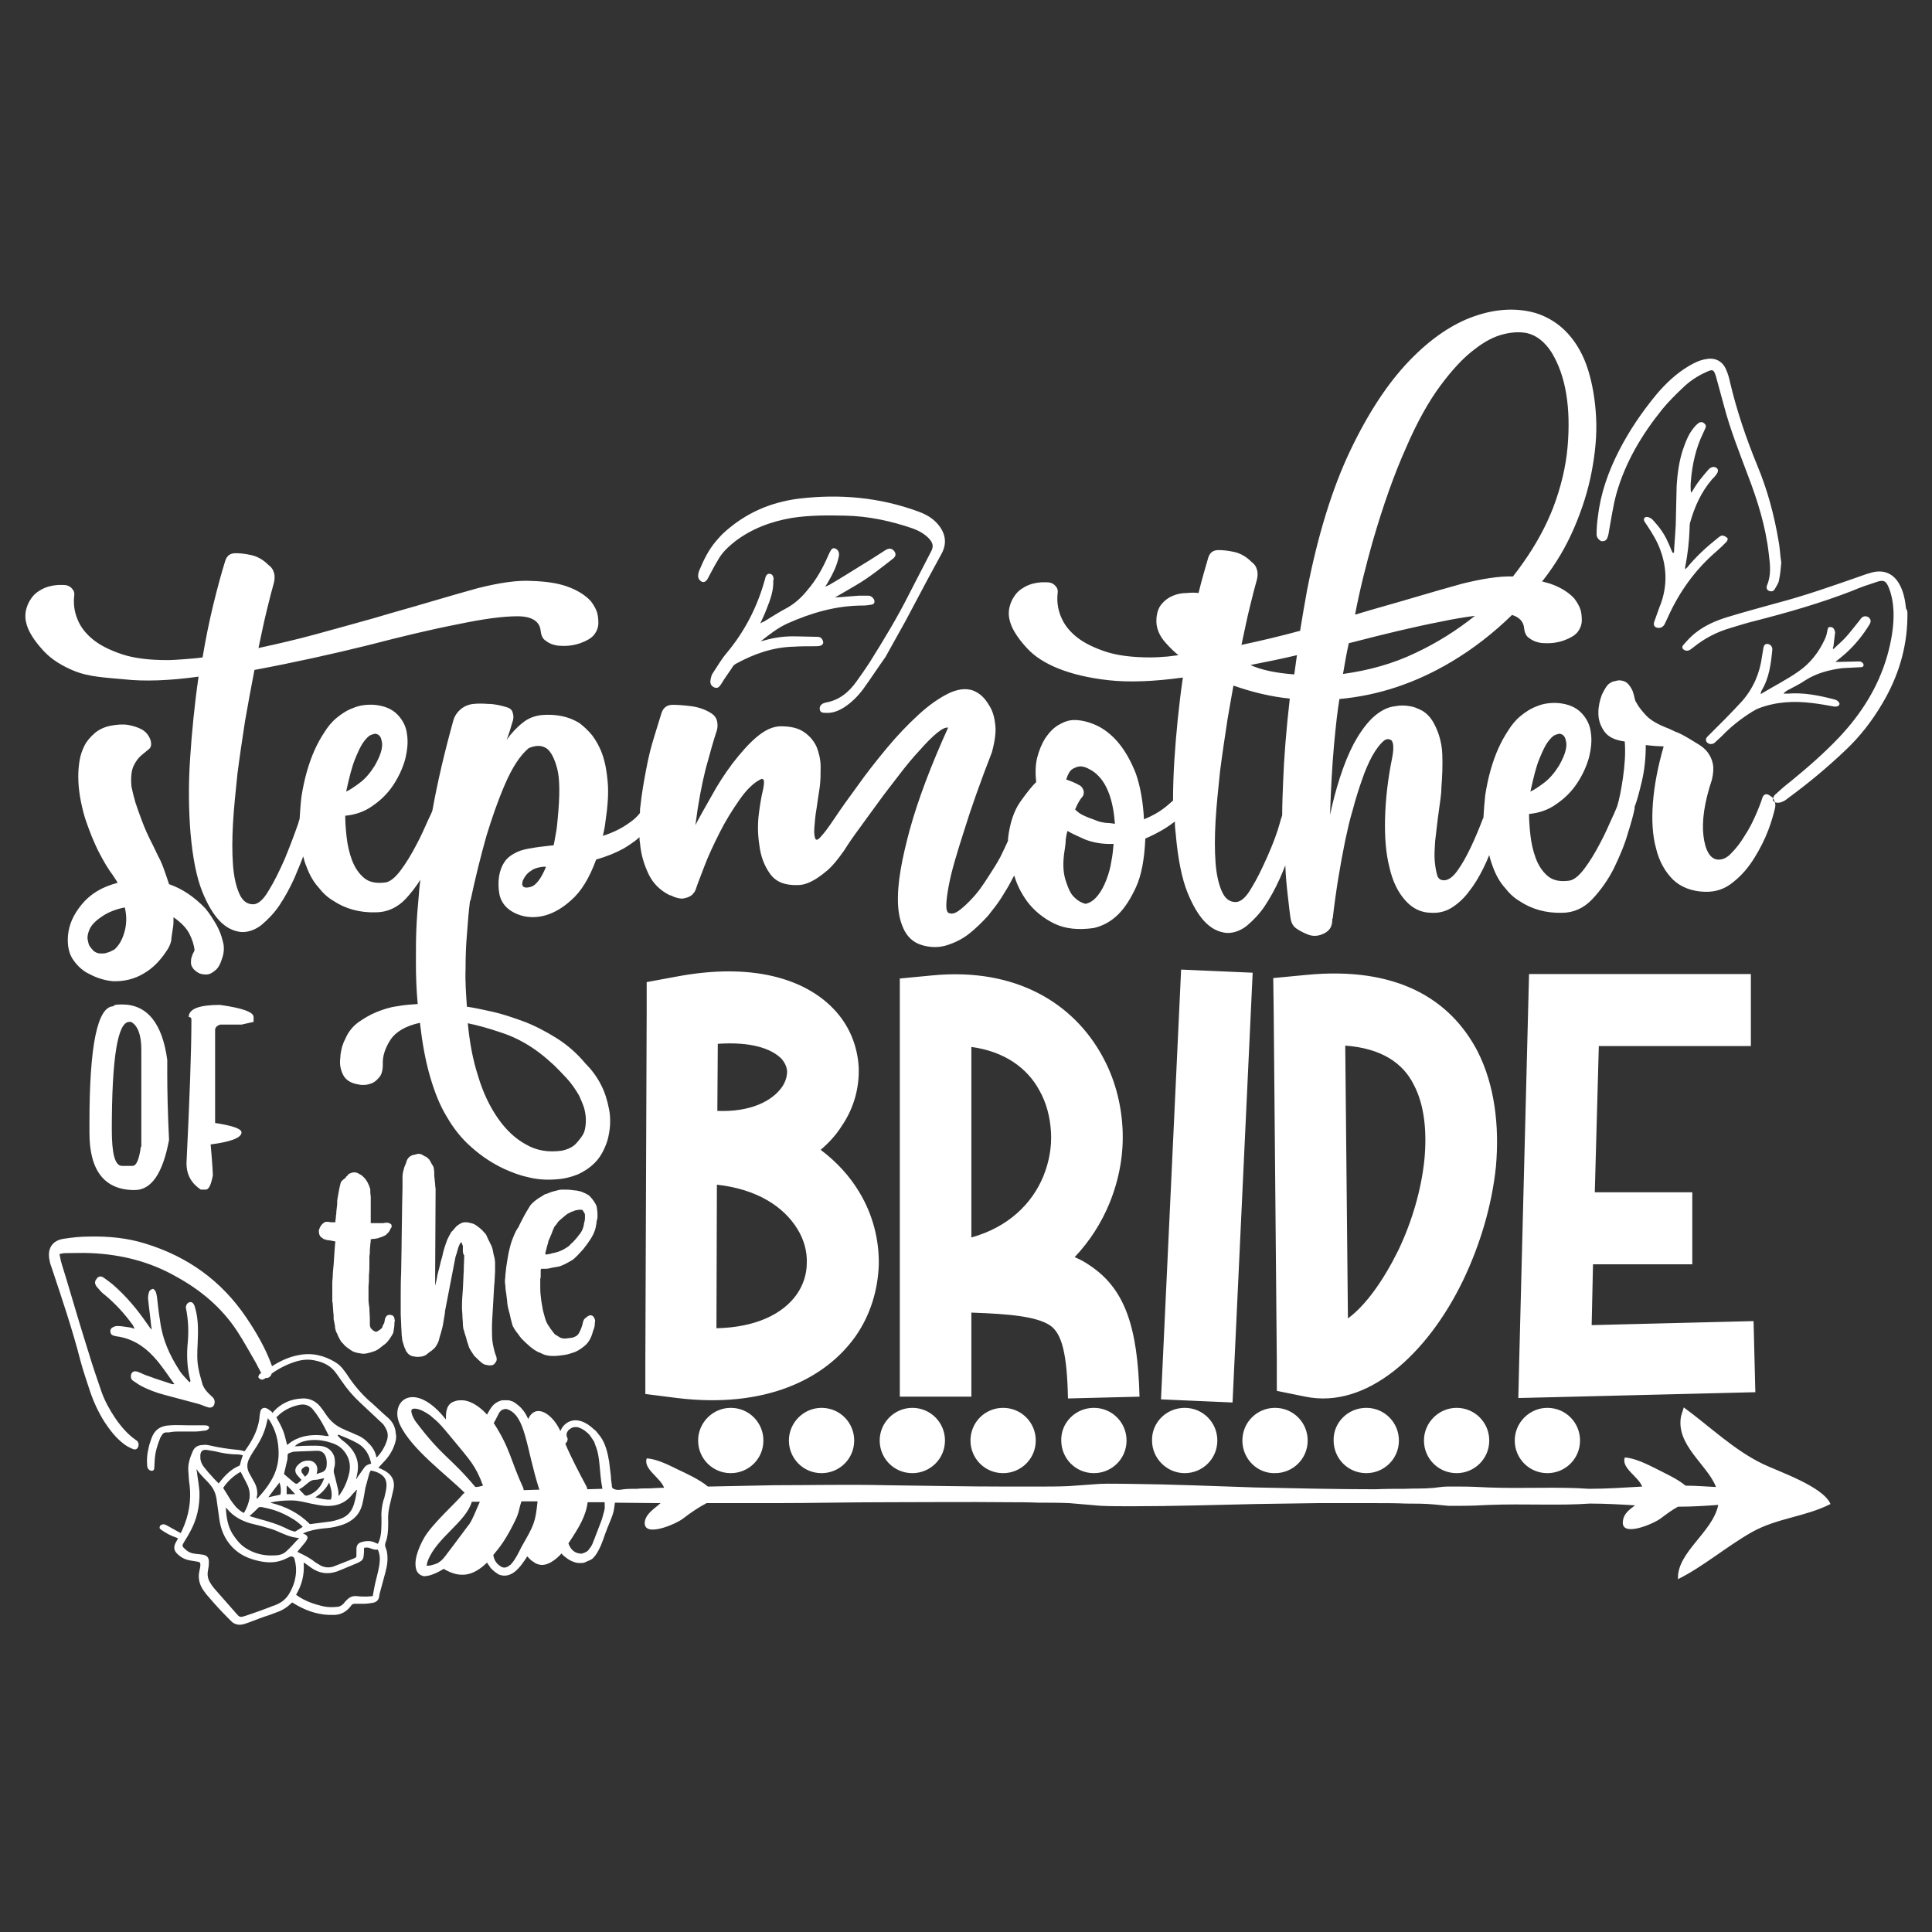 <?xml version="1.0" encoding="utf-8"?>
<!-- Generator: Adobe Illustrator 18.0.0, SVG Export Plug-In . SVG Version: 6.00 Build 0)  -->
<!DOCTYPE svg PUBLIC "-//W3C//DTD SVG 1.1//EN" "http://www.w3.org/Graphics/SVG/1.1/DTD/svg11.dtd">
<svg version="1.1" id="Layer_1" xmlns="http://www.w3.org/2000/svg" xmlns:xlink="http://www.w3.org/1999/xlink" x="0px" y="0px"
	 viewBox="0 0 432 432" enable-background="new 0 0 432 432" xml:space="preserve">
<rect x="0" y="0" width="432" height="432" fill="#333333" stroke="none"/>
<path fill="#FFFFFF" d="M38.6,207.9c0.2-0.9,0.2-1.8,0.2-2.8c1.6,1.1,2.8,2.3,3.5,3.6c0.7,1.4,1.1,2.6,1.2,3.8
	c-0.2,0.5-0.5,0.9-0.6,1.4c-0.2,0.4-0.2,0.9-0.2,1.4c0,0.5,0.2,0.9,0.6,1.4c0.2,0.2,0.5,0.5,1,0.8c0.5,0.3,1.1,0.4,1.8,0.4
	c0.7,0,1.3-0.3,2-0.9c0.7-0.5,1.2-1.5,1.6-2.8c0.4-1.2,0.5-2.5,0.1-3.8c-0.3-1.3-0.8-2.5-1.4-3.6c-0.7-1.2-1.5-2.5-2.5-3.7
	c-2.5-2.6-5.2-4.4-8.1-5.4c-0.4-1.2-0.8-2.4-1.2-3.5c-0.4-1.1-0.8-2-1.2-2.7l-1.2-2.5c-1-1.9-1.8-3.7-2.4-5.3
	c-0.6-1.6-1.1-3-1.5-4.2c-0.4-1.4-0.7-2.6-0.9-3.6c-0.2-2.1,0-3.7,0.5-4.7c0.5-1,1-1.7,1.7-2.3c0.6-0.5,1.2-1,1.7-1.4s0.6-1,0.4-1.9
	c-0.4-1.2-1.1-2-2-2.5c-0.9-0.5-2-0.8-3-1c-1.2-0.2-2.6-0.1-4.1,0.2c-1.4,0.3-2.6,0.9-3.5,1.7c-0.9,0.8-1.7,1.7-2.2,2.7
	c-0.5,1-0.9,2.1-1.1,3.3c-0.2,1.2-0.3,2.4-0.3,3.6c0,2.8,0.5,5.9,1.5,9.3c0.4,1.2,0.9,2.6,1.5,4.1c0.5,1.2,1.1,2.6,1.9,4.1
	c0.8,1.5,1.7,3.1,2.9,4.7c0.3,0.5,0.7,1,1,1.6c-3.5,0.9-6.1,2.5-8,4.8c-1.9,2.3-2.9,4.6-3.1,7c-0.2,2.4,0.3,4.3,1.3,5.6
	c1,1.4,2.2,2.4,3.5,3c1.5,0.8,3.2,1.4,5.2,1.6c2.5,0.1,4.9-0.5,6.9-1.7c2.1-1.2,3.7-2.9,5.1-5c0.5-0.7,0.9-1.5,1.1-2.4
	C38.3,209.6,38.5,208.8,38.6,207.9z M27.8,208.5c-0.5,1.7-1.2,2.9-2.2,3.8c-0.6,0.3-1.1,0.6-1.6,0.7c-0.4,0.2-0.9,0.2-1.5,0.2
	c-0.6,0-1.1-0.2-1.6-0.6c-0.3-0.3-0.6-0.7-0.9-1.1c-0.2-0.4-0.3-0.9-0.4-1.4c-0.1-0.5,0-1.2,0.3-2c0.4-1.1,1.3-2.1,2.8-3.1
	c1.4-1,3.2-1.7,5.2-2.1C28.4,204.9,28.3,206.8,27.8,208.5z M27.8,151.9c4.5,0.5,10.1,0.3,16.6-0.6c-0.9,6.2-1.5,12.3-1.9,18.4
	c-0.4,6.1-0.3,11.7,0.1,16.6c0.5,5.7,1.4,10,2.6,13s2.5,5.1,3.8,6.5c1.5,1.6,3.1,2.4,4.9,2.6c1.6,0.1,3.2-0.5,4.6-1.6
	c1.4-1.2,2.8-2.6,4-4.4c1.2-1.8,2.3-3.8,3.3-6c0.7-1.7,1.4-3.3,2-4.9c0.2,0.8,0.4,1.5,0.7,2.2c0.7,1.9,1.6,3.5,2.7,4.7
	c1,1.3,2.1,2.3,3.3,3c2.7,1.8,5.9,2.7,9.5,2.6c2.5,0,4.8-1,6.7-3c1.2-1.3,2.3-2.7,3.3-4.3c-0.2,1.4-0.3,2.7-0.4,4
	c-0.2,2.1-0.4,4.5-0.5,7c-0.1,2.1-0.1,4.7-0.1,7.6c0,2.9,0.1,6,0.4,9.2c-1.5,0.1-3,0.2-4.6,0.5c-1.6,0.2-3.1,0.7-4.6,1.3
	c-1.5,0.6-2.8,1.4-4.1,2.3c-1.2,0.9-2.2,2.1-2.8,3.5c-0.2,0.5-0.5,0.9-0.6,1.4c-0.2,0.4-0.3,0.9-0.4,1.4s-0.2,1-0.2,1.6
	c-0.2,1.3,0,2.6,0.6,3.8c0.6,1.2,1.7,1.9,3.5,2.2c1,0.2,1.9,0.1,2.7-0.2c0.7-0.2,1.3-0.7,1.8-1.3c0.6-0.6,0.9-1.6,0.9-3
	c-0.1-1.8,0.5-3.6,1.7-5.5c1.2-1.8,3.4-3.1,6.6-3.8c0.5,4.4,1.2,8.3,2.2,11.8c1,3.5,2.2,6.6,3.8,9.2c1.5,2.6,3.3,4.9,5.5,6.8
	c2.1,1.9,4.6,3.6,7.4,4.9c1.6,0.7,3.3,1.4,5.2,1.8c1.9,0.5,4,0.7,6.4,0.5c1.7-0.1,3.3-0.5,4.8-1.1c1.3-0.6,2.6-1.4,3.8-2.6
	c1.2-1.2,2.1-2.8,2.8-4.9c0.7-2.5,0.8-4.9,0.4-7c-0.4-2.1-1-4-1.8-5.5c-0.9-1.8-2.1-3.4-3.5-4.8c-1.9-2.3-4.1-4.2-6.5-5.7
	c-2.4-1.5-4.9-2.8-7.3-3.7c-2.5-0.9-4.8-1.7-7.1-2.2c-2.3-0.5-4.1-0.9-5.6-1.1c-0.2-2.9-0.4-5.7-0.3-8.5c0-2.8,0.1-5.3,0.3-7.6
	c0.2-2.7,0.4-5.3,0.7-7.6h0.1c1.1-5.2,2.3-10,3.6-14.6c1.2-3.9,2.5-7.7,4.1-11.4c1.6-3.7,3.3-6.4,5.3-8.1c1.6-0.7,3-0.7,4.1,0.1
	c0.9,0.7,1.7,2.2,2.3,4.5c0.6,2.3,0.6,6.1,0.1,11.2c-0.1,1.2-0.2,2.2-0.4,3.2c-0.2,1-0.3,1.9-0.5,2.7c-1.5,0.2-2.9,0.3-4.1,0.5
	c-1.3,0.2-2.4,0.4-3.3,0.7c-1.6,0.6-2.8,1.4-3.5,2.4c-0.7,1-1.1,2.1-1.3,3.3c-0.2,1.3-0.2,2.7,0.1,4.2c0.4,1.7,1.5,3.1,3.3,4
	c1.8,0.9,3.8,1.2,6,0.8c2.2-0.4,4.5-1.6,6.7-3.6c2.3-2,4.1-5,5.6-9.1c2.4-0.7,4.4-1.5,6.2-2.5c1.3-0.8,2.5-1.6,3.5-2.5
	c0,0.4,0,0.8,0.1,1.2c0.2,2.6,0.9,4.9,1.9,7c1,2.1,2.5,3.6,4.6,4.7c0.3,0.1,0.7,0.2,1,0.4c0.8,0.3,1.6,0.5,2.2,0.4
	c0.5-0.1,0.9-0.2,1.3-0.4c0.4-0.2,0.7-0.4,0.9-0.7c0.3-0.3,0.5-0.7,0.6-1c0.3-1,1-2.7,1.9-5.1c0.9-2.4,2.1-4.9,3.4-7.5
	c1.3-2.6,2.8-5,4.4-7.3c1.6-2.3,3.2-3.9,4.9-4.7c0.2-0.1,0.3,0,0.5,0.1c0.2,0.2,0.2,1.2-0.2,2.8c-0.2,0.8-0.5,2.4-0.8,4.7
	c-0.3,2.3-0.3,4.7,0.1,7.2c0.3,2.5,1.1,4.6,2.4,6.4c1.3,1.8,3.3,2.6,6.2,2.5c1,0,2.1-0.3,3.2-0.9c1-0.5,2.1-1.3,3.3-2.3
	c1.2-1,2.5-2.6,3.9-4.6c0.8-1.3,1.9-2.9,3.3-4.8c1.4-1.9,2.8-3.9,4.3-5.9c1.5-2.1,3.1-4.1,4.7-6.2c1.6-2.1,3.1-3.9,4.6-5.5
	c1.4-1.6,2.7-2.9,3.8-3.8c1.1-0.9,1.9-1.3,2.5-1.2c-3.8,8.4-6.7,16-8.6,22.9c-0.8,3-1.5,5.9-2,8.8c-0.5,2.9-0.7,5.5-0.6,7.8
	c0.1,2.3,0.6,4.3,1.5,6c0.9,1.6,2.2,2.7,4.1,3.2c1.9,0.5,3.7,0.5,5.5-0.1c1.8-0.6,3.4-1.4,4.9-2.6c1.5-1.2,2.8-2.5,4.1-3.9
	c1.2-1.5,2.3-2.9,3.1-4.2s1.5-2.4,2-3.4c0.4-0.7,0.6-1.2,0.8-1.4c0.6,2.1,1.6,4,2.9,5.8c1.6,2.1,3.6,3.7,6,4.9
	c2.5,1.2,5.4,1.5,8.9,1c2.1-0.5,3.9-1.5,5.5-3.1c1.4-1.4,2.7-3.4,3.9-6s1.9-6.2,2.1-10.9c1.4-0.6,2.8-1.3,4.3-2.2
	c0.8-0.5,1.5-1,2.3-1.6c0,1,0.1,1.9,0.2,2.8c0.5,5.7,1.4,10,2.6,13s2.5,5.1,3.8,6.5c1.5,1.6,3.1,2.4,4.9,2.6
	c1.6,0.1,3.2-0.5,4.6-1.6c1.4-1.2,2.8-2.6,4-4.4c1.2-1.8,2.3-3.8,3.3-6c0.5-1.1,0.9-2.1,1.3-3.1c0.1,2.4,0.3,4.6,0.5,6.3
	c0.3,2.6,0.5,4.5,0.7,5.7c0.2,1,0.6,1.7,1.4,2.2c0.6,0.4,1.3,0.8,2.3,1.2c0.9,0.4,2,0.5,3.1,0.1c1.8-0.6,2.6-1.8,2.5-3.6h0.1
	c0.7-6.2,1.7-12.1,2.8-17.5c0.5-2.3,1-4.6,1.7-6.9c0.6-2.3,1.3-4.5,2-6.5c0.7-2.1,1.5-3.9,2.3-5.4c0.9-1.6,1.8-2.8,2.8-3.6l0.5-0.2
	c0.2-0.1,0.6,0,1,0.2c0.5,0.5,0.6,1.8,0.2,3.9c-1,4.9-1.5,9.5-1.6,13.7c-0.1,4.2,0.2,7.8,1,10.9c0.7,3.1,1.9,5.5,3.5,7.3
	c1.6,1.8,3.5,2.8,5.9,2.8c1.6,0.1,3.2-0.3,4.6-1.2c1.4-0.9,2.7-2.1,3.8-3.6c1.2-1.5,2.2-3.2,3.1-5c0.5-1,1-2.1,1.4-3.1
	c0.2,0.9,0.5,1.8,0.8,2.6c0.7,1.9,1.6,3.5,2.7,4.7c1,1.3,2.1,2.3,3.3,3c2.7,1.8,5.9,2.7,9.5,2.6c2.5,0,4.8-1,6.7-3
	c1.9-2,3.6-4.4,4.9-7c1.3-2.7,2.4-5.3,3.1-7.8c0.8-2.5,1.3-4.4,1.5-5.5c0-0.2,0-0.3,0-0.4c0.5-1.2,1-3.1,1.6-5.6
	c0.6-2.5,0.9-5.2,0.9-8.2c0.7,0.1,1.3,0.1,2,0.2c0.7,0,1.4,0.1,2,0.1c-1.3,4.5-2.1,8.7-2.4,12.6c-0.3,3.9-0.1,7.3,0.7,10.2
	c0.7,2.9,2,5.2,3.8,7c1.8,1.7,4.2,2.6,7,2.7c2.5,0.1,4.6-0.6,6.5-2.2c1.9-1.5,3.4-3.3,4.7-5.4c1.3-2.1,2.3-4.1,3.1-6.2
	s1.2-3.7,1.5-4.9c0.2-0.9,0-1.7-0.7-2.5c-0.3-0.2-0.5-0.3-0.6-0.4c-0.7-0.4-1.2-0.2-1.5,0.5c-0.3,1-0.8,2.3-1.5,3.9
	c-0.7,1.6-1.5,3.2-2.5,4.7c-0.9,1.5-1.9,2.8-3,3.9c-1,1.1-2.1,1.5-3.1,1.4c-1.6-0.2-2.7-2-3.1-5.3c-0.4-3.3,0.2-7.5,1.9-12.6
	c0.3-1.3,0.4-2.5,0.2-3.5c-0.2-1-0.6-1.8-1.1-2.5c-0.5-0.7-1.2-1.3-2-1.8c-0.8-0.5-1.5-0.9-2.3-1.4c-1.2-0.7-2.1-1.2-3-1.5
	c-0.8-0.4-1.3-0.6-1.5-0.7c-2.4-0.9-4.1-1.9-5.1-3c-1-1.1-1.7-2-2.1-2.8c-0.2-0.2-0.3-0.6-0.4-1c-0.1-0.5-0.2-0.9-0.4-1.5
	c-0.2-0.5-0.5-1-0.9-1.5c-0.4-0.5-0.9-0.8-1.5-0.9c-0.4-0.1-0.8-0.1-1.2,0c-0.4,0.1-0.7,0.2-0.9,0.2l-0.7,0.4
	c-0.6,0.4-1.1,1.3-1.7,2.5c-0.5,1.3-0.8,2.7-0.8,4.1c0,1.5,0.4,2.8,1.3,4.1s2.4,2,4.6,2.3c0.2,2.6,0,5.3-0.4,8.1
	c-0.4,2.7-0.8,4.8-1.3,6.4c-0.3,0.7-0.6,1.5-1,2.3c-0.9,2-1.8,4.1-2.9,6.1c-1.1,2.1-2.2,3.9-3.4,5.5c-1.2,1.6-2.3,2.5-3.3,2.7
	c-2.1,0.3-3.7,0-4.9-1c-1.2-1-2.1-2.4-2.7-4c-0.6-1.6-1-3.4-1.2-5.2c-0.2-1.8-0.3-3.4-0.3-4.7c2.2-0.2,4.3-0.9,6.1-2.2
	c1.9-1.3,3.4-2.8,4.6-4.6c1.2-1.8,2.1-3.7,2.7-5.8c0.5-2.1,0.7-3.9,0.4-5.7c-0.2-1.7-1-3.2-2.2-4.4c-1.2-1.2-2.9-1.9-5.1-2.1
	c-1.7-0.1-3.3,0.1-4.7,0.7c-1.4,0.5-2.6,1.3-3.7,2.2c-1.1,0.9-2,2-2.8,3.3c-0.8,1.2-1.5,2.5-2.1,3.8c-1.4,3.1-2.4,6.7-3,10.6
	c-0.2,1.8-0.3,3.4-0.4,5c0,0.1,0,0.1-0.1,0.2c-0.8,2.1-1.7,4.3-2.7,6.4c-1,2.1-2,3.9-3.1,5.4c-1.1,1.5-2.2,2.2-3.3,2
	c-0.6-0.1-1-0.5-1.2-1.3c-0.2-0.8-0.4-1.8-0.5-3.1c-0.1-1.3,0-2.7,0.1-4.3c0.2-1.6,0.4-3.3,0.6-5.1c0.1-0.7,0.2-1.4,0.3-2.2
	c0.1-0.8,0.2-1.5,0.3-2.2c0.1-0.8,0.2-1.6,0.2-2.5c0.2-2.5,0.3-5,0.2-7.5c-0.1-2.5-0.8-4.9-1.9-6.9c-0.7-1.3-1.6-2.2-2.6-2.8
	c-1-0.5-1.9-0.9-2.8-1c-1.1-0.2-2.1-0.2-3.2,0c-1.9,0.2-3.6,1.2-5.2,2.7c-1.6,1.6-2.9,3.5-4.1,5.7c-1.2,2.3-2.2,4.8-3.1,7.6
	c-0.9,2.8-1.6,5.5-2.2,8.3c0.2-6.1,0.5-11.3,0.9-15.7c0.4-4.4,0.8-7.8,1.2-10.2c8.8-0.8,17.1-3.6,25-8.3c4.9-2.9,9.5-6.5,13.6-10.5
	c1.6,0.5,2.6,1.5,2.7,3c0.1,0.9,0.4,1.6,0.9,2c0.5,0.4,1,0.7,1.5,0.9c0.6,0.2,1.2,0.4,2,0.4c1.6,0.1,3.1-0.1,4.5-0.6
	c1.4-0.5,2.4-1.1,3-1.8c0.7-0.9,1-1.8,1-2.7c0-0.9-0.1-1.7-0.3-2.4c-0.3-0.9-0.8-1.7-1.4-2.5c-1.3-1.4-3.1-2.5-5.4-3.3
	c-0.6-0.2-1.2-0.3-1.8-0.5c0.1-0.1,0.1-0.2,0.2-0.2c2.9-3.7,5.2-7.6,7-11.8c1.8-4.2,3.1-8.3,3.9-12.5c0.8-4.2,1.2-8.2,1-12.1
	c-0.2-3.9-0.8-7.5-1.8-10.7c-1-3.2-2.5-5.9-4.5-8.1c-2-2.2-4.4-3.7-7.2-4.6c-4.2-1.2-8.8-1-13.7,0.7c-4.9,1.7-9.8,5-14.6,10
	c-4.8,5-9.2,11.7-13.2,20.1c-4,8.4-7.2,18.8-9.6,31c-0.6,3.2-1.1,6.3-1.6,9.3c-0.1,0-0.1,0-0.2,0c-4.4,1.2-8.7,2.2-12.9,3.1
	c0.7-3.3,1.3-6.2,1.9-8.6c0.6-2.5,1.1-4.4,1.5-5.8c0.2-0.7,0.3-1.5,0.1-2.3c-0.2-0.8-0.6-1.4-1.3-1.9c-1.2-1.2-2.5-1.9-3.9-2.2
	c-1.4-0.3-2.5-0.4-3.4-0.4c-1.2,0-1.9,0.5-2.3,1.6c-0.7,2.4-1.5,5.1-2.2,8c-0.8-0.1-1.6-0.1-2.6,0c-1.1,0-2.2,0.2-3.1,0.6
	c-1,0.4-1.8,1-2.5,1.8c-0.7,0.8-1.1,1.9-1.2,3.2c-0.2,2.1,0.6,4,2.2,5.7c0.8,0.9,1.7,1.8,2.7,2.6c-0.8,0.1-1.6,0.2-2.4,0.3
	c-1.4,0.1-2.6,0.2-3.8,0.2c-4,0-7.4-0.4-10.1-1.3c-2.7-0.9-4.9-2-6.5-3.3c-1.6-1.3-2.8-2.8-3.5-4.6c-0.7-1.7-0.9-3.5-0.7-5.2
	c0.1-0.7-0.1-1.2-0.6-1.7c-0.5-0.5-1.1-0.7-1.8-0.7h-1.2c-1.4,0.1-2.6,0.4-3.7,1c-1.1,0.6-1.9,1.3-2.5,2.3c-0.6,0.9-1,2-1.1,3.1
	c-0.1,1.1,0.1,2.2,0.6,3.4c0.7,1.6,1.9,3.3,3.6,5.1c1.6,1.7,3.9,3.2,6.9,4.4s6.7,2.1,11.2,2.6c4.5,0.5,10.1,0.3,16.6-0.6
	c-0.9,6.2-1.5,12.3-1.9,18.4c-0.2,3.2-0.3,6.2-0.3,9.1c-0.6,0.5-1.2,1.1-2,1.7c-1.3,1-2.8,1.8-4.5,2.5c-0.2-3.9-0.8-7.3-1.8-10.2
	c-1.1-2.8-2.4-5.1-3.9-6.9c-1.5-1.8-3.2-3.1-4.9-3.9c-1.8-0.8-3.4-1.2-5-1.2c-1.2,0-2.3,0.4-3.5,1.1c-1.2,0.7-2.1,1.7-3,3
	c-0.8,1.3-1.4,2.8-1.8,4.4c-0.4,1.7-0.4,3.5-0.2,5.4c-0.8,0.7-2,2.2-3.5,4.3c-1.5,2.1-2.4,4.9-2.8,8.3c0,0.2,0,0.3,0,0.5
	c-0.6,1.3-1.1,2.4-1.7,3.6c-0.7,1.3-1.5,2.6-2.3,3.8c-0.7,1.1-1.4,2.2-2.2,3.3c-0.8,1.1-1.7,2.1-2.6,3c-0.8,0.8-1.6,1.5-2.3,2
	c-0.7,0.5-1.4,0.7-2,0.5c-0.5-0.1-0.7-0.7-0.7-1.7c0-1.1,0.2-2.5,0.5-4.2c0.3-1.7,0.8-3.7,1.4-5.8c0.6-2.1,1.3-4.3,2-6.5
	c1.6-5.2,3.7-11.1,6.3-17.8c0.7-2.6,1-4.8,0.7-6.5c-0.2-1.7-0.7-3.1-1.4-4.1c-0.7-1.2-1.6-2.2-2.7-2.8c-1.7-1-3.7-0.9-6,0.1
	c-2.3,1.1-4.6,2.7-7,4.9c-2.4,2.2-4.8,4.7-7.2,7.6c-2.4,2.9-4.6,5.7-6.5,8.4c-2,2.7-3.7,5.1-5.1,7.2c-1.4,2.1-2.4,3.4-2.9,3.9
	c-0.7,0.9-1.2,1.1-1.4,0.6c-0.2-0.5-0.3-1.3-0.2-2.5c0.1-1.2,0.2-2.6,0.5-4.3c0.2-1.6,0.5-3.2,0.7-4.7c0.2-1.5,0.2-3,0.2-4.6
	c0-1.6-0.4-3.1-0.9-4.4c-0.6-1.3-1.5-2.4-2.8-3.3c-1.3-0.9-3-1.3-5.2-1.3c-1.7,0-3.5,0.8-5.4,2.4c-1.9,1.6-3.6,3.6-5.4,5.9
	c-1.7,2.3-3.3,4.7-4.7,7.3c-1.4,2.5-2.7,4.7-3.6,6.5c0.6-4.8,1.4-9,2.3-12.6c1-3.7,1.8-6.5,2.5-8.6c0.2-0.7,0.2-1.5,0-2.2
	c-0.2-0.7-0.7-1.3-1.4-1.7c-1.3-0.8-2.8-1.3-4.4-1.5c-1.6-0.2-3-0.3-4.1-0.3c-1.2,0-2.1,0.6-2.5,1.9c-0.4,1.2-0.9,3-1.6,5.2
	c-0.7,2.2-1.3,4.6-1.8,7.3c-0.5,2.6-1,5.4-1.3,8.3c-0.1,0.5-0.1,1-0.1,1.5c-0.7,0.9-1.5,1.6-2.4,2.2c-1.8,1.3-3.7,2.2-5.9,2.9
	c0.3-1.2,0.5-2.3,0.6-3.3c0.5-3.3,0.7-6.2,0.5-8.6c-0.2-2.5-0.6-4.6-1.2-6.3c-0.6-1.7-1.4-3.1-2.3-4.3c-0.9-1.1-1.9-2-2.8-2.7
	c-2.4-1.5-5.3-2.1-8.6-1.8c-1.5,0.2-2.9,0.7-4.1,1.7c-1.3,1-2.5,2.3-3.6,3.8c0.3-0.8,0.6-1.6,0.8-2.3c0.2-0.7,0.4-1.4,0.6-2
	c0.2-0.7,0.1-1.3-0.1-1.9c-0.2-0.6-0.7-0.9-1.4-1.1c-1.4-0.4-2.7-0.7-4-0.7c-1.3-0.1-2.4-0.1-3.3,0c-1.1,0.1-2,0.5-2.8,1.1
	c-0.8,0.7-1.4,1.5-1.7,2.5c-2,7.2-3.6,14-4.7,20.2c-0.2,0.6-0.5,1.2-0.8,1.8c-0.9,2-1.8,4.1-2.9,6.1c-1.1,2.1-2.2,3.9-3.4,5.5
	c-1.2,1.6-2.3,2.5-3.3,2.7c-2.1,0.3-3.7,0-4.9-1c-1.2-1-2.1-2.4-2.7-4c-0.6-1.6-1-3.4-1.2-5.2c-0.2-1.8-0.3-3.4-0.3-4.7
	c2.2-0.2,4.3-0.9,6.1-2.2c1.9-1.3,3.4-2.8,4.6-4.6c1.2-1.8,2.1-3.7,2.7-5.8c0.5-2.1,0.7-3.9,0.4-5.7c-0.2-1.7-1-3.2-2.2-4.4
	c-1.2-1.2-2.9-1.9-5.1-2.1c-1.7-0.1-3.3,0.1-4.7,0.7c-1.4,0.5-2.6,1.3-3.7,2.2c-1.1,0.9-2,2-2.8,3.3c-0.8,1.2-1.5,2.5-2.1,3.8
	c-1.4,3.1-2.4,6.7-3,10.6c-0.2,1.7-0.3,3.4-0.4,4.9c-0.1,0.3-0.2,0.6-0.3,1c-0.9,2.6-1.9,5.2-3,7.9c-1.2,2.7-2.3,5-3.6,7.1
	c-1.2,2.1-2.4,3.1-3.5,3.1c-1.4,0-2.4-0.8-3.1-2.4c-0.7-1.6-1.2-3.7-1.4-6.4c-0.2-2.7-0.2-5.8,0-9.3c0.2-3.5,0.6-7.2,1-11.1
	c0.5-3.9,1.1-7.9,1.7-11.8c0.7-4,1.4-7.8,2.1-11.4c9.1-1.7,17.6-3.6,25.3-5.5c7.7-2,14.4-3.6,20.1-4.7c5.7-1.2,10.1-1.8,13.4-1.8
	c3.2,0,5,1.1,5.2,3.3c0.1,0.9,0.4,1.6,0.9,2c0.5,0.4,1,0.7,1.5,0.9c0.6,0.2,1.2,0.4,2,0.4c1.6,0.1,3.1-0.1,4.5-0.6
	c1.4-0.5,2.4-1.1,3-1.8c0.7-0.9,1-1.8,1-2.7c0-0.9-0.1-1.7-0.3-2.4c-0.3-0.9-0.8-1.7-1.4-2.5c-1.3-1.4-3.1-2.5-5.4-3.3
	c-2-0.7-4.6-1.1-7.8-1.2c-3.2-0.2-7.2,0.4-12,1.6c-3.2,0.9-6.8,1.9-10.8,3.1c-4,1.2-8.1,2.3-12.4,3.6c-4.3,1.2-8.6,2.4-13,3.6
	c-4.4,1.2-8.7,2.2-12.9,3.1c0.7-3.3,1.3-6.2,1.9-8.6c0.6-2.5,1.1-4.4,1.5-5.8c0.2-0.7,0.3-1.5,0.1-2.3c-0.2-0.8-0.6-1.4-1.3-1.9
	c-1.2-1.2-2.5-1.9-3.9-2.2c-1.4-0.3-2.5-0.4-3.4-0.4c-1.2,0-1.9,0.5-2.3,1.6c-0.9,2.9-1.8,6.2-2.7,9.9c-0.9,3.7-1.7,7.6-2.4,11.8
	c-1.4,0.2-2.8,0.3-4.1,0.4c-1.4,0.1-2.6,0.2-3.8,0.2c-4,0-7.4-0.4-10.1-1.3c-2.7-0.9-4.9-2-6.5-3.3c-1.6-1.3-2.8-2.8-3.5-4.6
	c-0.7-1.7-0.9-3.5-0.7-5.2c0.1-0.7-0.1-1.2-0.6-1.7c-0.5-0.5-1.1-0.7-1.8-0.7h-1.2c-1.4,0.1-2.6,0.4-3.7,1c-1.1,0.6-1.9,1.3-2.5,2.3
	c-0.6,0.9-1,2-1.1,3.1c-0.1,1.1,0.1,2.2,0.6,3.4c0.7,1.6,1.9,3.3,3.6,5.1c1.6,1.7,3.9,3.2,6.9,4.4S23.3,151.5,27.8,151.9z
	 M111.8,230.8c2.9,0.9,5.9,2.4,8.8,4.6c1.2,0.9,2.3,1.9,3.3,2.8c0.9,0.9,1.9,1.9,2.9,3c1,1.1,1.9,2.4,2.7,3.8
	c0.4,0.9,0.8,1.8,1.1,2.7c0.2,0.8,0.4,1.7,0.4,2.7c0,1-0.1,1.9-0.4,2.8c-0.3,0.7-0.9,1.5-1.7,2.4c-0.8,0.9-1.9,1.4-3.3,1.7
	c-3,0.4-5.6,0-8-1.4c-2.4-1.3-4.5-3.3-6.3-5.9c-1.8-2.6-3.3-5.7-4.4-9.4c-1.2-3.7-1.9-7.6-2.3-11.8
	C106.5,229.2,108.9,229.8,111.8,230.8z M118.7,198.3c-1.1,0.3-1.7,0.2-1.9-0.4c-0.1-0.2,0-0.6,0.1-1c0.2-0.4,0.4-0.8,0.8-1.3
	c0.4-0.5,0.9-0.8,1.5-1.2c0.6-0.3,1.4-0.5,2.3-0.6h0.6C121,196.5,119.8,198,118.7,198.3z M344.2,169.7c0.7-1.7,1.3-3,1.9-3.8
	c0.6-0.8,1.1-1.3,1.5-1.5c0.5-0.2,0.8-0.3,0.9-0.3c0.2-0.1,0.5,0,0.9,0.2c0.3,0.2,0.6,0.6,0.7,1.2c0.2,0.6,0.2,1.3,0,2.2
	c-0.2,0.9-0.7,2.1-1.5,3.5c-1,1.6-2.1,2.9-3.3,3.8c-1.2,0.9-2.2,1.6-3.1,2C342.9,173.8,343.5,171.4,344.2,169.7z M283.4,191.5
	c-1.2,2.7-2.3,5-3.6,7.1c-1.2,2.1-2.4,3.1-3.5,3.1c-1.4,0-2.4-0.8-3.1-2.4c-0.7-1.6-1.2-3.7-1.4-6.4c-0.2-2.7-0.2-5.8,0-9.3
	c0.2-3.5,0.6-7.2,1-11.1c0.5-3.9,1.1-7.9,1.7-11.8c0.4-2.5,0.9-5,1.3-7.4c4.3,1.5,8.5,2.5,12.6,2.9c-0.8,7-1.3,13.3-1.5,18.8
	c-0.1,2.6-0.2,5-0.2,7.3c-0.1,0.4-0.3,0.8-0.4,1.3C285.6,186.2,284.6,188.8,283.4,191.5z M289.4,150.8c-4.1-0.3-7.4-1-9.8-2.1
	c3.6-0.7,7-1.4,10.4-2.2C289.8,148,289.6,149.4,289.4,150.8z M316.5,146c-5,2.4-10.4,3.9-16.2,4.7c0.4-2.4,0.8-4.7,1.3-6.9
	c0.2,0,0.3-0.1,0.5-0.1c7.7-2,14.4-3.6,20.1-4.7c2.8-0.6,5.3-1,7.6-1.3C325.8,140.9,321.4,143.7,316.5,146z M306.9,121.2
	c2.4-8.3,4.9-15.3,7.5-21.1c2.5-5.8,5.1-10.4,7.7-13.9c2.6-3.5,5.1-6.2,7.5-8c2.4-1.9,4.6-3,6.7-3.5c2.1-0.5,3.8-0.5,5.2-0.2
	c2.1,0.5,4,2,5.5,4.4c1.5,2.5,2.6,5.5,3.2,9.1c0.6,3.6,0.7,7.6,0.3,12.1c-0.4,4.4-1.5,8.9-3.2,13.4c-1.6,4.1-3.8,8.2-6.7,12.3
	c-0.7,1-1.5,2.1-2.3,3.1c-3.1-0.1-6.8,0.5-11.3,1.6c-3.2,0.9-6.8,1.9-10.8,3.1c-4,1.2-8.1,2.3-12.4,3.6c-0.3,0.1-0.5,0.2-0.8,0.2
	C304.1,131.6,305.5,126.2,306.9,121.2z M239.1,172.7c0.3-0.5,0.7-0.8,1.2-1c0.6-0.3,1.2-0.4,1.7-0.3c0.6,0.1,1.1,0.3,1.6,0.6
	c0.6,0.3,1.2,0.7,1.7,1.2c1.1,1,2,2.4,2.7,4.3c0.7,1.9,1.1,4.1,1.3,6.7c-0.7-0.1-1.3-0.2-2-0.2c-0.7-0.1-1.4-0.2-2.1-0.5
	c-0.5-0.2-1-0.4-1.6-0.6c-0.5-0.2-1-0.4-1.6-0.7c-0.6-0.3-1.1-0.7-1.6-1.2c0.5-1.2,1-2.1,1.5-2.7c0.4-0.4,0.5-0.9,0.4-1.5
	c-0.2-0.6-0.5-1-0.9-1.2c-0.4-0.2-0.9-0.5-1.4-0.7c-0.5-0.2-1-0.4-1.6-0.6C238.6,173.7,238.8,173.2,239.1,172.7z M238.1,189.8
	c0.1-0.7,0.2-1.4,0.2-2.1c0.1-0.7,0.2-1.3,0.4-1.9c0.8,0.5,2.1,1.1,3.9,1.9c1.8,0.7,3.9,1.1,6.4,1c-0.1,1.2-0.2,2.4-0.5,3.9
	c-0.2,1.4-0.6,2.8-1.1,4.1c-0.5,1.3-1.1,2.5-1.9,3.5c-0.8,1-1.7,1.7-2.8,1.9c-1.1-0.3-2-0.9-2.8-1.8c-0.7-0.8-1.2-2.1-1.7-3.7
	C237.7,194.9,237.6,192.7,238.1,189.8z M79.4,169.7c0.7-1.7,1.3-3,1.9-3.8c0.6-0.8,1.1-1.3,1.5-1.5c0.5-0.2,0.8-0.3,0.9-0.3
	c0.2-0.1,0.5,0,0.9,0.2c0.3,0.2,0.6,0.6,0.7,1.2c0.2,0.6,0.2,1.3,0,2.2c-0.2,0.9-0.7,2.1-1.5,3.5c-1,1.6-2.1,2.9-3.3,3.8
	c-1.2,0.9-2.2,1.6-3.1,2C78.1,173.8,78.7,171.4,79.4,169.7z M27.3,224.6c-1.3,0-1.9,0.1-1.9,0.4c-3.6,0-5.4,8.7-5.4,26v2.3
	c0,8.5,3.4,12.8,10.1,12.8c3.8,0,6.3-3.8,7.7-11.2c-0.3-6.2-0.4-11.1-0.4-14.8V237C36.3,228.8,32.9,224.6,27.3,224.6z M31.5,256.4
	c-0.4,2.9-1,4.3-1.9,4.3h-2.3c-1.6,0-2.3-2.7-2.3-8.1c0-16,1.3-24.1,3.9-24.1h0.4c1.5,0.8,2.3,2.9,2.3,6.2V256.4z M48.1,230.3v20.8
	c3.9,0.6,5.9,1.3,5.9,2.1c0,1.2-2.3,2.1-6.9,2.7c0.4,4.4,0.5,6.7,0.5,6.9c-0.4,2.1-0.9,3.2-1.6,3.2h-1.1c-2.1-1.4-3.2-3.3-3.2-5.9
	c0.7-14.4,1.1-25.1,1.1-32.1c0-0.4-0.2-0.6-0.6-0.6c0-1.8,2.3-2.7,7-2.7c5,0.7,7.5,1.6,7.5,2.7v1.1l-2.7,0.6h-4.8
	C48.5,229.4,48.1,229.7,48.1,230.3z M74.3,290.9L74.3,290.9c0-0.1,0-0.3,0-0.6s0-0.7,0-1.2s0-0.9,0-1.3c0-0.4,0-0.7,0-0.9
	c0-0.1,0-0.6,0.1-1.4c0-0.8,0.1-1.7,0.2-2.7c0.1-1,0.1-2,0.2-3c0.1-1,0.1-1.7,0.2-2.2c-0.2,0-0.3-0.1-0.5-0.1
	c-0.2,0-0.3-0.1-0.5-0.1c-0.2,0-0.4-0.1-0.7-0.1c-0.2,0-0.5-0.1-0.7-0.2c-0.2,0-0.4-0.1-0.4-0.2c-0.1-0.1-0.2-0.1-0.3-0.2
	c0,0-0.1,0-0.1-0.1c-0.2-0.1-0.3-0.3-0.4-0.6c-0.1-0.3-0.1-0.5-0.1-0.7c0-0.1,0-0.3,0.1-0.5c0.1-0.3,0.2-0.5,0.4-0.8
	c0.4-0.5,0.8-0.8,1.2-0.8c0,0,0.1,0,0.1,0c0,0,0.1,0,0.1,0c0.1,0,0.4,0,0.7,0.1H74c0,0,0.1,0,0.1,0c0,0,0.1,0,0.2,0
	c0.1,0,0.1,0,0.2,0c0,0,0.1,0,0.2,0c0,0,0.1,0,0.1,0c0,0,0.1,0,0.2,0H75V273c0-0.3,0.1-0.5,0.1-0.8s0-0.5,0.1-0.8V271
	c0-0.3,0.1-0.6,0.1-0.9c0-0.3,0.1-0.6,0.1-0.9c0-0.1,0-0.3,0-0.4c0-0.1,0-0.3,0-0.4c0.1-0.6,0.2-1.1,0.3-1.7
	c0.1-0.6,0.2-1.1,0.3-1.5c0.1-0.5,0.2-0.9,0.4-1.1c0.2-0.2,0.4-0.4,0.7-0.6c0.1-0.1,0.1-0.1,0.2-0.2c0,0,0.1-0.1,0.1-0.2
	c0.2-0.1,0.3-0.2,0.4-0.4s0.3-0.2,0.4-0.3c0.6-0.3,1.1-0.3,1.5-0.2c0.3,0.1,0.5,0.2,0.8,0.4c0.3,0.1,0.6,0.4,0.9,0.7
	c0.6,0.6,1,1.4,1.3,2.3c0.1,0.2,0.1,0.4,0.1,0.7s0,0.7,0.1,1.2v3.1c0,0.6,0,1.1,0,1.5c0,0.5,0,0.9,0,1.2v0.2h2.5
	c0.3,0,0.5,0,0.8-0.1h0.2h0.1c0.3,0,0.7,0.1,1,0.4c0.1,0.3,0.1,0.5,0,0.7c0,0,0,0.1-0.1,0.1c-0.2,0.4-0.3,0.7-0.5,0.9
	c-0.1,0.1-0.2,0.3-0.4,0.4c-0.1,0.2-0.3,0.3-0.5,0.4c-0.2,0.1-0.5,0.2-0.7,0.3c-0.3,0.1-0.6,0.2-0.9,0.3c-0.2,0-0.4,0.1-0.7,0.1
	s-0.6,0.1-0.8,0.1c0,0.3,0,0.7-0.1,1.1c0,0.5-0.1,0.9-0.1,1.4c0,0.5,0,0.9-0.1,1.2c0,0.4,0,0.6,0,0.7s0,0.5,0,1.2
	c0,0.7,0,1.5-0.1,2.4c0,0.9,0,1.7-0.1,2.5c0,0.8,0,1.4,0,1.7c0,0.3,0,0.7,0,1.3c0,0.6,0.1,1.2,0.2,1.9c0,0.9,0.1,1.6,0.1,2.3
	c0,0.7,0,1.1,0,1.4c0,0.3,0.1,0.7,0.4,1s0.6,0.5,1,0.6c0.1,0,0.2-0.1,0.4-0.2c0.2-0.1,0.4-0.2,0.6-0.4l0.1-0.1
	c0.2-0.1,0.3-0.3,0.3-0.4c0-0.1,0.1-0.3,0.2-0.5c0.2-0.3,0.3-0.6,0.3-0.8c0-0.2,0.1-0.4,0.1-0.5c0-0.1,0.1-0.2,0.1-0.3l0.1-0.1
	c0.1-0.3,0.4-0.5,0.8-0.5c0.1,0,0.3,0,0.6,0.1c0.3,0.2,0.5,0.4,0.5,0.8c0.1,0.3,0.1,0.6,0,0.8c0,0.3,0,0.8-0.1,1.3
	c-0.1,0.5-0.1,0.9-0.2,1.1c-0.1,0.2-0.2,0.4-0.4,0.7c-0.2,0.3-0.3,0.5-0.4,0.6c0,0-0.1,0.2-0.3,0.4c-0.2,0.3-0.6,0.7-1.2,1.1
	c-0.6,0.5-1,0.8-1.2,0.9c-0.3,0.2-0.8,0.4-1.5,0.6c-0.7,0.2-1.2,0.3-1.6,0.3c-0.4,0-0.8-0.1-1.4-0.2c-0.5-0.1-1-0.3-1.3-0.5
	c-0.3-0.2-0.6-0.4-1-0.7c-0.4-0.3-0.7-0.6-0.9-0.9c-0.3-0.2-0.5-0.5-0.7-0.9c-0.2-0.4-0.4-0.7-0.5-1c-0.1-0.2-0.1-0.3-0.1-0.3
	c-0.1-0.1-0.2-0.3-0.3-0.6c-0.1-0.3-0.2-0.7-0.2-1.1c-0.1-0.4-0.1-0.7-0.2-1.1c-0.1-0.3-0.1-0.6-0.1-0.6c0,0,0-0.2,0-0.6
	s-0.1-0.7-0.1-1.2c0-0.4-0.1-0.9-0.1-1.4S74.3,291.3,74.3,290.9z M103.5,279.6V279c0-0.2,0-0.3,0-0.4c0-0.1-0.1-0.2-0.2-0.5
	l-0.1-0.3h-0.1h-0.1c0,0.1-0.1,0.2-0.2,0.4c-0.1,0.2-0.2,0.4-0.3,0.7c-0.1,0.4-0.3,0.9-0.4,1.4c-0.2,0.5-0.3,0.9-0.3,1l-2.3,11.9
	c0,0.1,0,0.4-0.1,0.9c-0.1,0.5-0.2,1.1-0.3,1.8c-0.1,0.7-0.3,1.4-0.5,2.1c-0.2,0.7-0.4,1.3-0.5,1.8c-0.3,0.8-0.7,1.4-1,1.7
	c-0.3,0.3-0.7,0.6-1,0.8c-0.3,0.2-0.4,0.3-0.5,0.4c-0.3,0.3-0.8,0.5-1.2,0.6c-0.5,0.1-0.8,0.1-1.1,0.1c-0.2,0-0.4,0-0.7-0.1
	c-0.3,0-0.6-0.1-0.8-0.2c-0.3-0.2-0.6-0.4-0.7-0.6c-0.2-0.2-0.3-0.4-0.4-0.6l-0.1-0.3c-0.2-0.3-0.3-0.8-0.5-1.4
	c-0.2-0.6-0.2-0.9-0.2-1.1c0-0.1-0.1-0.4-0.1-1c0-0.6-0.1-1.2-0.1-2c0-0.7-0.1-1.5-0.1-2.2c0-0.7,0-1.3,0-1.7c0-0.2,0-1,0-2.5
	c0-1.5,0-3.2,0.1-5.3c0-2.1,0.1-4.3,0.1-6.7c0-2.4,0.1-4.7,0.1-6.8c0-2.1,0.1-3.9,0.1-5.3c0-1.4,0-2.3,0-2.5c0-0.7,0.2-1.4,0.4-2.1
	c0.3-0.7,0.5-1.2,0.6-1.6c0.3-0.6,0.7-0.9,1.2-1.1c0.5-0.1,0.9-0.2,1.2-0.3h0.3c0.3,0,0.5,0.1,0.7,0.2c0.2,0.1,0.3,0.2,0.5,0.3
	c0.1,0.1,0.2,0.1,0.3,0.1c0.3,0.2,0.5,0.4,0.8,0.7c0.2,0.3,0.4,0.7,0.6,1.1l0.1,0.1c0.2,0.3,0.3,0.6,0.3,0.8c0,0.2,0.1,0.5,0.1,0.8
	c0,0.1,0,0.3,0,0.4c0,0.1,0,0.3,0,0.4c0,0.3,0.1,0.6,0.1,0.9c0,0.4,0.1,0.7,0.1,1.1c0,0.4,0.1,0.7,0.1,0.9c0,0.3,0,0.4,0,0.4
	l-0.1,18.9v2.4c0.1-0.5,0.3-1.1,0.4-1.8c0.1-0.7,0.3-1.4,0.5-2.1c0.2-0.7,0.3-1.4,0.5-2s0.3-1.2,0.4-1.6c0.3-1.2,0.7-2.2,0.9-2.8
	c0.3-0.6,0.6-1.2,0.9-1.7c0.2-0.2,0.5-0.5,0.9-1s0.8-0.7,1.3-1c0.3-0.1,0.5-0.2,0.9-0.2c0.3,0,0.6,0,0.9,0.1
	c0.3,0.1,0.6,0.1,0.8,0.2c0.4,0.1,0.8,0.4,1.2,0.7c0.4,0.3,0.9,0.7,1.2,1.1c0.3,0.3,0.6,0.6,0.7,0.9c0.1,0.3,0.3,0.6,0.4,0.9
	c0.2,0.3,0.3,0.6,0.4,0.8c0.3,0.5,0.5,1.1,0.6,1.6c0.1,0.6,0.2,1.1,0.3,1.4c0,0.1,0.1,0.2,0.1,0.4c0,0.2,0.1,0.5,0.1,1.1
	c0,0.6,0,1.2,0,1.8c0,0.6-0.1,1.3-0.1,1.9c0,0.6-0.1,1-0.1,1.2c-0.1,2-0.2,3.7-0.3,5.3c-0.1,1.6-0.2,3-0.2,4.3c0,1.3,0,2.5,0.2,3.5
	s0.4,2,0.8,2.9v0.1c0.1,0.3,0.1,0.7-0.1,1c-0.2,0.3-0.4,0.6-0.7,0.7c-0.2,0.1-0.4,0.1-0.7,0.1c-0.2,0-0.4,0-0.7-0.1
	c-0.2,0-0.5-0.1-0.7-0.2c-0.3-0.2-0.7-0.5-1.2-1c-0.1-0.1-0.2-0.2-0.3-0.3c-0.1-0.1-0.1-0.1-0.2-0.2c-0.3-0.2-0.5-0.5-0.8-1
	c-0.3-0.4-0.5-0.8-0.6-1c-0.1-0.1-0.2-0.4-0.3-0.8c-0.1-0.4-0.3-0.8-0.4-1.3s-0.3-0.9-0.4-1.3c-0.1-0.4-0.2-0.8-0.3-1
	c0-0.2-0.1-0.6-0.1-1.1c0-0.6-0.1-1.1-0.1-1.7c0-0.6-0.1-1.1-0.1-1.6c0-0.5,0-0.8,0-0.9c0-1,0.1-2.2,0.2-3.6
	c0.1-1.4,0.1-2.8,0.2-4.1c0-1.3,0.1-2.5,0.1-3.4C103.5,280.4,103.5,279.8,103.5,279.6z M120.9,285.1c0-0.5,0-0.9,0-1
	c0-0.1,0-0.2,0.1-0.4h0.1h0.8h0.1c0.5,0,0.9-0.1,1.3-0.2c0.3-0.1,0.7-0.1,1.1-0.2c0.4-0.1,0.7-0.1,0.9-0.2c0.5-0.2,1-0.4,1.7-0.8
	s1.1-0.6,1.3-0.8c0.3-0.3,0.8-0.7,1.3-1.3c0.6-0.6,1.1-1.2,1.6-1.9c0.5-0.7,1-1.4,1.4-2.2c0.4-0.8,0.6-1.5,0.7-2.2
	c0-0.2,0.1-0.4,0.1-0.6s0-0.4,0.1-0.5c0-0.2,0.1-0.4,0.1-0.6c0-0.2,0-0.4,0-0.6c0-0.7-0.1-1.3-0.2-1.9c-0.3-0.7-0.8-1.5-1.6-2.3
	c-0.2-0.2-0.5-0.3-0.8-0.5c-0.3-0.1-0.6-0.3-0.9-0.4c-0.3-0.1-0.6-0.2-0.8-0.2c-0.3-0.1-0.4-0.1-0.4-0.1c0,0-0.4,0-1-0.1
	c-0.6-0.1-1.3-0.1-1.9-0.1c-0.4,0-0.7,0-1.1,0.1c-0.7,0.2-1.3,0.3-1.8,0.5c-0.5,0.2-0.8,0.3-1,0.4c0,0-0.1,0-0.1,0c0,0-0.1,0-0.1,0
	c-0.3,0.2-0.9,0.6-1.6,1c-0.7,0.5-1.3,1-1.7,1.5c-0.3,0.5-0.7,1.1-1.2,2c-0.5,0.9-0.9,1.7-1.3,2.5c-0.1,0.3-0.2,0.5-0.4,0.7
	c-0.1,0.2-0.2,0.4-0.3,0.5c-0.3,0.6-0.6,1.3-0.9,2.1c-0.3,0.8-0.5,1.7-0.7,2.5c-0.1,0.4-0.2,1-0.3,1.6c-0.1,0.6-0.2,1.3-0.3,1.9
	s-0.1,1.2-0.2,1.8c0,0.6-0.1,1-0.1,1.2s0,0.7,0.1,1.2c0,0.6,0.1,1.2,0.2,1.8c0.1,0.6,0.1,1.1,0.2,1.6c0,0.5,0.1,0.8,0.1,1
	c0,0.1,0.1,0.4,0.2,0.9c0.1,0.5,0.3,1,0.4,1.6c0.1,0.6,0.3,1.1,0.4,1.6c0.1,0.5,0.3,0.8,0.4,0.9c0,0.1,0.1,0.3,0.3,0.5
	c0.1,0.2,0.3,0.5,0.5,0.7c0.2,0.3,0.4,0.5,0.5,0.7c0.2,0.2,0.3,0.4,0.4,0.5l0.3,0.3c0.3,0.3,0.8,0.8,1.5,1.4c0.7,0.6,1.3,1,1.9,1.3
	c0.1,0.1,0.2,0.1,0.3,0.1c0.6,0.3,1,0.5,1.4,0.6c0.4,0.1,0.9,0.2,1.6,0.2h0.3c0.6,0,1.3-0.1,2.1-0.2c0.9-0.1,1.7-0.4,2.6-0.7
	c0.9-0.4,1.6-0.9,2.4-1.6c0.7-0.7,1.2-1.6,1.5-2.7c0-0.1,0.1-0.2,0.1-0.3c0-0.1,0-0.2,0.1-0.3c0.1-0.2,0.1-0.4,0.2-0.6
	c0-0.2,0.1-0.4,0.1-0.6c0-0.1,0-0.1,0-0.2s0-0.1,0-0.2c0.1-0.3,0.1-0.6,0-0.8c-0.2-0.6-0.5-0.9-1-0.9c-0.2,0-0.4,0.1-0.7,0.3
	c-0.2,0.2-0.4,0.3-0.5,0.4c-0.1,0.1-0.2,0.2-0.3,0.4c-0.1,0.2-0.1,0.4-0.2,0.6v0.1c-0.2,0.9-0.5,1.5-0.8,2.1s-0.8,0.9-1.5,1.1
	c-0.2,0-0.5,0.1-0.7,0.1c-0.3,0-0.6,0.1-0.9,0.1c-0.6,0-1-0.1-1.3-0.3c-0.3-0.2-0.6-0.4-0.8-0.5c-0.2-0.1-0.4-0.3-0.6-0.6
	c-0.2-0.3-0.5-0.6-0.8-1.1c-0.3-0.4-0.6-0.9-0.8-1.4c-0.2-0.5-0.4-1.3-0.7-2.4c-0.2-1.1-0.4-2.2-0.5-3.3c-0.1-0.8-0.1-1.5-0.1-2.1
	s0-1.3,0-1.8C120.9,286,120.9,285.7,120.9,285.1z M122,279.9c0.1-0.2,0.1-0.5,0.2-0.7c0-0.2,0.1-0.4,0.2-0.8
	c0.1-0.2,0.1-0.4,0.2-0.7c0-0.2,0.1-0.4,0.2-0.6c0.1-0.2,0.2-0.4,0.3-0.7c0.1-0.3,0.3-0.6,0.4-1c0.1-0.3,0.2-0.5,0.3-0.7
	c0.1-0.2,0.1-0.4,0.2-0.4c0.1-0.2,0.2-0.3,0.3-0.4c0.1-0.1,0.2-0.2,0.3-0.4c0.1-0.1,0.1-0.2,0.2-0.3c0.2-0.2,0.5-0.5,1-0.9
	c0.5-0.4,0.8-0.7,1-0.8l0.1-0.1c0.2-0.1,0.5-0.2,0.8-0.4c0.3-0.1,0.6-0.2,0.8-0.3c0.1,0,0.2-0.1,0.4-0.1c0.2,0,0.4-0.1,0.6-0.1
	c0.2,0,0.4,0,0.4,0h0.1c0.2,0,0.3,0.1,0.4,0.3c0,0,0.1,0.1,0.2,0.3c0.1,0.1,0.1,0.3,0.2,0.4c0,0.2,0,0.5,0,0.9
	c0,0.4-0.1,0.8-0.2,1.1c-0.1,1-0.5,1.9-1.1,2.6c-0.6,0.8-1.2,1.5-1.9,2.1c-0.2,0.3-0.6,0.6-1.3,1c-0.6,0.4-1.4,0.7-2.2,0.9
	c-0.5,0.1-0.9,0.2-1.2,0.3c-0.3,0-0.5,0.1-0.6,0.1H122v-0.1c0,0-0.1,0-0.1-0.1C121.9,280.3,122,280.1,122,279.9z M196.5,282.8
	c0.1-5.5-1.3-11.2-4.4-16.3c-2.1-3.5-5-6.7-8.6-9.4c1.9-1.6,3.5-3.4,4.7-5.3c2.8-4.1,4-8.7,3.8-13.3c-0.3-4.7-2.1-9.3-5.7-13
	c-6.3-6.5-17.9-10.4-35.2-7.1l-6.5,1.2l0,6.6l-0.3,78.3l0,7.2l7.1,0.9c19.7,2.4,33.1-4.2,39.9-13.8
	C194.6,294.1,196.3,288.5,196.5,282.8z M160.5,233.4c7.3-0.5,11.9,1,14.2,3.3c0.8,0.9,1.2,1.8,1.3,2.8c0,1.1-0.3,2.3-1.1,3.5
	c-2.2,3.2-7.1,5.7-14.5,5.4L160.5,233.4z M178.1,289.5c-3,4.2-8.9,7.3-17.9,7.5l0.1-32.1c9.1,1,15,5,18,9.9c1.5,2.4,2.2,5.1,2.1,7.6
	C180.4,284.9,179.6,287.4,178.1,289.5z M243.6,282.9c-1-0.7-2.1-1.3-3.3-1.8c3.4-3.6,6-7.7,7.8-12.1c2.2-5.4,3.2-11.1,2.9-16.7
	c-0.3-5.7-1.8-11.3-4.6-16.3c-6.4-11.6-19.2-19.7-37.9-17.9l-7.3,0.7v7.3l0,86.2h16v-18.8c8.8,0.3,14.5,0.9,17.5,2.8
	c2.8,1.8,3.9,6.6,4.1,16.4l16-0.4C254.4,296.6,251.5,288.1,243.6,282.9z M233.3,263c-2.5,6.1-7.8,11.4-16.1,13.7v-42.6
	c7.4,1,12.5,4.7,15.2,9.7c1.6,2.8,2.4,6,2.6,9.3C235.2,256.4,234.6,259.8,233.3,263z M275.6,313.6l-16-0.7l4.5-96.1l16,0.7
	L275.6,313.6z M330.4,235.1c-6.1-11.7-18.1-19.1-38.4-17.1l-7.3,0.7l0.1,7.3l0.7,78.5l0,6.5l6.4,1.3c13.7,2.8,27.2-9.4,35.2-25.9
	c3.8-7.9,6.5-16.8,7.4-25.6C335.3,251.7,334.2,242.6,330.4,235.1z M318.5,259.3c-0.7,6.8-2.8,13.9-5.8,20.2
	c-3.3,6.7-7.3,12.4-11.3,15.3l-0.6-61c8.1,0.6,12.9,3.9,15.3,8.7C318.5,247,319.1,253,318.5,259.3z M392.5,311.3l-44.6,1.1l-8.4,0.2
	l0.2-8.4l2-78.6l0.2-7.8h49.6v16.1h-34l-0.9,32.7h21.8v16.1h-22.2l-0.3,13.6l36.2-0.9L392.5,311.3z M156.1,128.8
	c0-0.4,0.1-0.8,0.2-1.1c1-2.4,2.1-4.7,3.8-6.7c0.6-0.7,1.3-1.5,2-2.1c4.7-4.2,10.2-6.6,16.5-7.4c9.2-1.1,18.1-0.3,26.8,2.9
	c1.6,0.6,3.1,1.4,4.3,2.8c1.7,2,2.1,4.2,0.9,6.5c-1,1.9-2.1,3.8-3.1,5.7c-1.7,3.2-3.4,6.4-5.1,9.6c-1.4,2.5-2.8,5-4.4,7.9
	c-1.5,2.1-3.2,4.7-5,7.2c-1.2,1.6-2.6,3-4.3,4.1c-1.3,0.8-2.6,1.3-4.1,1.2c-0.9,0-1.2-0.2-1.3-0.8c-0.1-0.6,0.3-1.2,1-1.4
	c0.1,0,0.2-0.1,0.3-0.1c3-0.5,5.2-2.3,6.9-4.7c1-1.4,2-2.8,2.9-4.2c3.2-5.1,6.3-10.2,9-15.6c1.6-3.1,3.2-6.2,4.8-9.3
	c0.6-1.1,0.4-1.9-0.4-2.8c-1-1.1-2.3-1.8-3.6-2.3c-4.9-1.7-10-2.8-15.2-2.9c-4-0.1-8-0.1-11.9,0.5c-4.7,0.8-9,2.4-12.8,5.3
	c-1.5,1.2-2.9,2.5-3.8,4.2c-0.8,1.3-1.5,2.7-2.2,4c-0.3,0.6-0.8,1-1.3,0.8C156.5,129.9,156.1,129.4,156.1,128.8z M171.4,136.2
	c-0.4,1.1-0.9,2.1-1.4,3.2c0.3-0.2,0.5-0.3,0.8-0.4c1.8-1.1,3.5-2.2,5.4-3.2c1.7-1,3.1-2.3,4.3-3.8c2-2.3,3.5-5,4.7-7.8
	c0.2-0.4,0.3-0.7,0.5-1c0.2-0.4,0.5-0.7,0.9-0.6c0.4,0.1,0.8,0.4,0.9,0.8c0.2,0.4,0.1,0.9,0,1.3c-0.4,1.8-1.2,3.5-2.2,5.2
	c-0.2,0.4-0.4,0.7-0.8,1.3c0.4-0.2,0.7-0.3,0.9-0.4c2.6-1.5,5.1-3.1,7.7-4.7c1.7-1,3.3-2.1,4.9-3.1c0.8-0.5,1.5-0.4,2,0.3
	c0.4,0.6,0.3,1.1-0.3,1.6c-2.7,2.1-5.3,4.2-8.2,5.9c-1.5,0.9-3.1,1.8-4.8,2.8c1.9-0.1,3.6-0.3,5.3-0.4c0.7,0,1.4,0,2.1,0
	c0.6,0,1,0.3,1.3,0.8c0.3,0.6,0.1,1.1-0.5,1.2c-0.6,0.1-1.3,0.2-1.9,0.2c-6,0-11.5,1.6-16.9,4c-2.2,1-4.1,2.5-6,4
	c0.3-0.1,0.5-0.1,0.8-0.2c2.4-0.7,4.9-1,7.4-0.9c1.5,0,3,0.1,4.5,0.1c0.6,0,1,0.3,1.2,0.9c0.2,0.5,0,0.9-0.6,1.1
	c-0.4,0.1-0.8,0.1-1.2,0.1c-1.6,0-3.1,0-4.7,0.1c-4.6,0.1-8.9,1.6-12.9,3.8c-0.4,0.2-0.7,0.5-0.9,0.9c-0.8,1.2-1.7,2.4-2.4,3.6
	c-0.5,0.8-0.9,1.1-1.6,0.8c-0.7-0.3-1-0.9-0.8-1.8c0.1-0.5,0.2-1,0.5-1.4c1-1.5,1.9-3.1,3.1-4.5c4-4.8,6.8-10.2,8.5-16.3
	c0.1-0.2,0.1-0.5,0.2-0.7c0.1-0.4,0.4-0.7,0.8-0.7c0.5,0,0.8,0.3,0.9,0.7c0.1,0.3,0.1,0.6,0,0.9C173,132.1,172.2,134.2,171.4,136.2z
	 M357,119.5c0-1.3,0.1-2.7,0.3-4c0.6-5.2,2.3-10,4.7-14.7c2.3-4.5,5.1-8.6,8.3-12.5c2.1-2.5,4.5-4.8,7.4-6.5
	c1.2-0.7,2.4-1.3,3.8-1.5c1.9-0.4,3.6,0.4,4.4,2.2c0.4,0.9,0.7,1.8,0.9,2.8c1.5,6.4,3.6,12.6,6.1,18.7c2.3,5.5,3.8,11.1,4.8,17
	c0.3,1.5,0.3,2.9,0.6,4.8c-0.1,1-0.2,2.5-0.5,3.9c-0.1,0.7-0.6,1.4-1,2.1c-0.3,0.5-0.9,0.5-1.3,0.3c-0.4-0.2-0.6-0.6-0.4-1.2
	c1-2.3,0.7-4.7,0.4-7.1c-0.7-6.1-2.5-11.9-4.7-17.6c-1.9-5.1-3.9-10.1-5.3-15.4c-0.6-2.2-1.2-4.4-1.8-6.6c-0.5-1.6-0.7-1.7-2.2-1
	c-2,0.9-3.8,2.1-5.3,3.6c-1.6,1.5-3.1,3-4.5,4.7c-4.6,5.7-8.3,11.9-10.3,19c-0.7,2.6-1.1,5.4-1.6,8.1c-0.1,0.5-0.1,0.9-0.3,1.4
	c-0.2,0.8-0.7,1.1-1.5,1C357.5,120.7,357,120.2,357,119.5z M371.4,134.9c1.4-4,1.3-7.9-0.1-11.8c-0.7-2-1.8-3.8-3-5.6
	c-0.2-0.3-0.4-0.6-0.6-0.9c-0.3-0.6,0-1.1,0.7-1c0.5,0.1,1,0.4,1.3,0.8c1.3,1.4,2.4,2.9,3.2,4.7c0.4,0.8,0.7,1.7,1.1,2.5
	c0.1,0,0.2,0,0.3,0c0.1-2.1,0.3-4.1,0.4-6.2c0.1-2.9,0.1-5.8,0.2-8.7c0.2-3.1,0.6-6.1,1.7-9c0.5-1.4,1.1-2.8,2.1-4
	c0.3-0.4,0.7-0.8,1.1-1.1c0.4-0.3,0.9-0.3,1.3,0.1c0.4,0.3,0.4,0.7,0.2,1.1c-0.2,0.4-0.3,0.7-0.5,1.1c-1.6,3.3-2.4,6.9-2.7,10.5
	c-0.1,0.9-0.1,1.8,0,2.8c0.1-0.2,0.3-0.3,0.4-0.5c1-1.8,2.3-3.3,3.6-4.8c0.3-0.3,0.7-0.5,1.1-0.5c0.9,0.1,1.2,0.8,0.7,1.5
	c-0.3,0.5-0.7,0.9-1.1,1.3c-2.4,2.8-3.9,6.1-4.9,9.7c-0.1,0.4-0.1,0.8-0.1,1.2c-0.1,2.9-0.4,5.8-1,8.7c0,0.1,0,0.3,0,0.5
	c0.3-0.3,0.5-0.4,0.6-0.6c2-2.4,4.3-4.5,6.7-6.4c0.4-0.3,0.8-0.7,1.3-0.5c0.3,0.1,0.7,0.3,0.9,0.6c0.1,0.1-0.1,0.6-0.3,0.8
	c-0.7,0.7-1.4,1.4-2.1,2c-4.8,4.1-8.4,9.1-11,14.9c-0.2,0.5-0.5,1-0.7,1.5c-0.3,0.5-0.7,0.8-1.3,0.8c-0.9,0-1.3-0.6-1-1.4
	C370.5,137.4,370.9,136.1,371.4,134.9z M426.5,138.1c-0.1,6.9-2.1,13.3-5.6,19.2c-2.3,3.9-5,7.4-8.3,10.5c-4,3.8-8.2,7.3-12.7,10.6
	c-0.4,0.3-0.7,0.6-1.2,0.8c-0.4,0.2-0.8,0.3-1.2,0.3c-0.5,0-1-0.2-1.1-0.7c0-0.3,0.2-0.7,0.4-1c1.1-1,2.3-2.1,3.5-3
	c3.8-3.1,7.6-6.4,11-10c4.9-5.2,8.7-11.2,10.7-18.2c0.9-3.2,1.5-6.5,1.4-9.9c-0.1-1.9-0.4-3.7-1.1-5.4c-0.6-1.4-1.1-1.7-2.6-1.2
	c-1.8,0.6-3.7,1.2-5.5,2c-7.2,2.8-14.6,4.9-22,6.8c-1.7,0.4-3.5,1-5.2,1.5c-3.1,0.9-5.8,2.3-8.3,4.3c-0.3,0.2-0.6,0.5-1,0.7
	c-0.5,0.2-0.9,0.1-1.3-0.2c-0.4-0.4-0.2-0.8,0.1-1.1c0.8-0.9,1.6-1.8,2.5-2.5c2.1-1.7,4.6-2.8,7.2-3.6c3.6-1.1,7.3-2.1,10.9-3.1
	c6.5-1.7,12.7-3.9,19-6.1c0.8-0.3,1.7-0.6,2.5-0.8c2.7-0.7,4.9,0.3,6.2,2.8c0.9,1.7,1.2,3.5,1.4,5.3
	C426.6,136.5,426.5,137.3,426.5,138.1z M393.9,154.4c-0.1,0.2-0.2,0.5-0.2,0.8c2.8-1.7,5.8-3.2,8.5-5.1c2.6-1.8,4.5-4.3,5.8-7.1
	c0.3-0.6,0.5-1.3,0.6-2c0.1-0.4,0.1-0.8,0.6-0.8c0.5,0,0.8,0.2,1,0.7c0.1,0.3,0.2,0.6,0.1,0.8c-0.1,0.8-0.2,1.7-0.3,2.5
	c0,0.3-0.1,0.5-0.2,0.8c0.1,0,0.1,0.1,0.2,0.1c0.9-0.9,1.9-1.7,2.7-2.6c1-1.1,1.9-2.3,2.8-3.4c0.3-0.3,0.5-0.7,0.8-1
	c0.5-0.4,1.1-0.4,1.6,0c0.4,0.4,0.5,0.8,0.2,1.4c-1.5,2.5-3.3,4.7-5.4,6.6c-0.7,0.6-1.4,1.2-2.3,1.9c0.4,0,0.7,0,0.9,0
	c1.4,0,2.8-0.1,4.2-0.1c0.1,0,0.3,0,0.4,0c0.4,0.1,0.8,0.4,0.8,0.8c0,0.5-0.5,0.5-0.9,0.5c-1.3,0.1-2.6,0.1-3.9,0.2
	c-2.9,0.4-5.7,1.1-8.2,2.7c-1.3,0.9-2.8,1.6-4.1,2.3c-0.3,0.2-0.6,0.4-0.8,0.7c0.3,0,0.6,0,0.9,0c3.6-0.3,7,0.4,10.5,1.3
	c0.1,0,0.2,0.1,0.3,0.1c0.5,0.2,0.9,0.7,0.8,1c-0.2,0.5-0.7,0.5-1.1,0.5c-1.7-0.3-3.3-0.6-5-0.8c-4.1-0.5-8.1-0.3-12,1.2
	c-0.5,0.2-1,0.5-1.5,0.8c-2.4,1.5-4.7,3.3-6.7,5.4c-0.4,0.4-0.9,0.8-1.3,1.2c-0.2,0.2-0.4,0.4-0.7,0.5c-0.5,0.2-1.1,0-1.4-0.4
	c-0.3-0.5-0.1-0.9,0.2-1.2c1.3-1.3,2.6-2.6,3.9-3.9c1.3-1.3,2.6-2.7,3.9-4.1c2.5-2.9,3.9-6.2,4.4-10c0.1-0.6,0.2-1.2,0.3-1.8
	c0.1-0.7,0.5-1,1-0.9c0.6,0.1,1,0.6,1,1.2C396,148.4,395.6,151.6,393.9,154.4z M38.5,309.5c0.1,0,0.3,0,0.5,0
	c-1.6-2.2-3-4.4-4.7-6.2c-2.2-2.4-5-4.1-8.3-4.5c-0.1,0-0.3-0.1-0.4-0.1c-0.5-0.1-0.8-0.3-0.9-0.8c-0.1-0.5,0.1-0.9,0.5-1.1
	c0.3-0.2,0.7-0.3,1.1-0.3c0.9,0,1.7,0.2,2.6,0.3c0.3,0,0.7,0.2,1.2,0.3c-0.2-0.4-0.3-0.6-0.4-0.8c-1.8-2.5-3.9-4.8-6.2-6.7
	c-0.7-0.5-1.2-1.1-1.8-1.8c-0.5-0.6-0.6-1.2-0.2-1.7c0.4-0.7,1-0.9,1.7-0.4c0.7,0.5,1.4,1,2,1.5c3,2.6,5.5,5.6,7.7,8.8
	c0.3,0.4,0.6,0.9,1,1.3c0-0.3,0-0.5-0.1-0.8c-0.2-2.1-0.5-4.1-0.7-6.2c0-0.5,0.1-1.1,0.3-1.6c0.1-0.2,0.6-0.5,0.8-0.5
	c0.2,0,0.5,0.4,0.6,0.6c0.2,0.4,0.2,0.8,0.3,1.2c0.2,1.8,0.4,3.6,0.7,5.4c0.5,4,2.1,7.6,4.3,11c0.6,1,1.5,1.8,2.3,2.7
	c0.1-0.2,0.2-0.3,0.2-0.3c-0.8-2.9-0.9-5.9-0.6-8.8c0.2-2.5,0.1-4.9-0.4-7.4c-0.1-0.3,0-0.7,0.2-1c0.4-0.6,1.2-0.6,1.5,0
	c0.2,0.3,0.3,0.7,0.4,1.1c0.7,2.5,0.6,5.1,0.5,7.7c-0.1,1.9-0.2,3.8,0.2,5.7c0.2,1.2,0.6,2.3,0.9,3.5c0.4,1,1.1,1.8,1.9,2.5
	c0.5,0.4,0.8,0.8,0.8,1.4c0,0.9-0.6,1.4-1.4,1.2c-0.8-0.2-1.5-0.6-2.3-0.8c-2.5-0.7-5-1.3-7.5-2c-1.9-0.5-3.8-1.2-5.6-2.2
	c-0.5-0.3-1-0.7-1.5-1c-0.4-0.3-0.5-0.8-0.4-1.3c0.2-0.7,0.7-0.9,1.4-0.7c0.9,0.3,1.7,0.8,2.5,1C35,308.4,36.8,308.9,38.5,309.5z
	 M86.4,316.7c-0.3-0.3-0.6-0.5-0.9-0.8c-1.1-1-2.1-2-3.2-2.9c-1.5-1.4-2.8-2.9-4-4.6c-0.5-0.7-0.9-1.4-1.4-2
	c-0.5-0.7-1.1-1.3-1.9-1.8c-2.5-1.5-5.2-2.2-8.2-1.6c-2.2,0.4-4.1,1.3-6,2.5c0,0,0-0.1,0-0.1c-1.4-3.9-3.5-7.5-5.8-10.9
	c-5.5-8.1-13-13.5-22.4-16.4c-4.1-1.3-8.4-1.7-12.7-1.6c-1.9,0-3.8,0.2-5.7,0.5c-2.6,0.4-3.7,2.3-3.1,4.9c0.1,0.6,0.3,1.2,0.5,1.7
	c2.3,6.9,4.6,13.7,6.4,20.7c0.6,2.3,1.4,4.5,2.1,6.7c0.8,2.4,1.9,4.8,3.3,7c1.2,1.8,2.5,3.5,4.2,4.8c0.6,0.5,1.4,0.9,2.1,1.2
	c0.7,0.3,1.2-0.1,1.3-0.9c0-0.5-0.2-0.9-0.6-1.1c-1.9-1.3-3.4-3.1-4.7-5c-1.2-1.8-2.3-3.8-3-5.8c-1-2.9-2-5.8-2.9-8.8
	c-1.7-5.4-3.3-10.8-4.9-16.2c-0.4-1.4-0.9-2.8-1.3-4.3c-0.1-0.5-0.2-1-0.3-1.5c0.5-0.1,0.9-0.2,1.3-0.2c1.9,0,3.9-0.1,5.8,0
	c6.7,0.3,13.1,1.9,18.9,5.2c5.5,3,10.2,6.9,13.7,12.2c1.5,2.3,2.8,4.7,4.2,7.1c0.4,0.8,0.8,1.5,1.2,2.3c-0.1,0.1-0.2,0.2-0.3,0.2
	c-0.1,0.1-0.2,0.2-0.2,0.3c-0.2,0.3-0.2,0.6,0.2,0.8c0.4,0.3,0.8,0.2,1.2-0.1c0,0,0,0,0.1-0.1c0.1,0,0.2,0.1,0.4,0
	c0.5-0.1,0.7-0.4,0.9-0.8c0-0.1,0-0.1,0.1-0.2c1.7-1.2,3.5-2.1,5.5-2.7c1.4-0.4,2.7-0.5,4.1-0.2c2,0.4,3.6,1.2,4.8,2.9
	c0.4,0.6,0.8,1.1,1.2,1.7c1.2,1.8,2.6,3.4,4.1,4.8c1.6,1.5,3.2,3,4.8,4.5c0.4,0.3,0.7,0.8,0.9,1.2c0.5,0.8,0.6,1.6,0.4,2.5
	c-0.4,1.4-1.1,2.7-2.1,3.8c-0.1,0.1-0.2,0.2-0.3,0.3c-0.1-0.2-0.1-0.3-0.1-0.4c-0.3-1.1-0.9-2.1-1.8-2.9c-0.8-0.9-1.8-1.5-2.9-1.9
	c-0.8-0.4-1.7-0.7-2.5-1.1c-1.7-0.7-3-1.8-4-3.3c-0.4-0.6-0.8-1.2-1.3-1.8c-1-1.2-2.4-1.9-4-1.8c-2.6,0.1-4.8,1.1-6.5,3
	c-0.1,0.1-0.1,0.2-0.1,0.3c-0.2-0.3-0.4-0.5-0.6-0.6c-0.3-0.2-0.5-0.4-0.8-0.5c-0.7-0.3-1.3,0.1-1.4,0.8c-0.1,0.5-0.2,1-0.2,1.5
	c-0.4,2.8-1.7,5.1-3.3,7.3c-0.5-0.1-1-0.3-1.5-0.3c-2.1-0.2-4.2-0.5-6.3-1c-0.5-0.1-1-0.2-1.5-0.1c-1,0-1.9,0.4-2.3,1.4
	c-0.6,1.4-1.1,2.8-1,4.3c0.1,1.1,0.1,2.2,0.3,3.3c0.4,3.5-0.2,6.8-1.6,9.9c-0.1,0.2-0.2,0.5-0.4,0.8c-0.7-0.4-1.3-0.7-2-1.1
	c-0.4-0.2-0.8-0.5-1.3-0.7c-0.3-0.2-0.6-0.2-0.9-0.1c-0.3,0.1-0.5,0.3-0.5,0.6c-0.1,0.3,0.2,0.4,0.4,0.6c1,0.7,2.1,1.3,3.3,1.7
	c0.1,0,0.2,0.1,0.4,0.2c-0.2,0.4-0.4,0.7-0.6,1.1c-0.4,0.9-0.3,1.6,0.4,2.3c0.8,0.8,1.7,1.3,2.8,1.5c0.6,0.1,1.2,0.2,1.8,0.3
	c0.5,0.1,0.6,0.2,0.6,0.7c0,0.4-0.1,0.9-0.2,1.3c-0.4,1.7,0,3.3,1.1,4.7c0.4,0.6,0.9,1.1,1.4,1.7c1.2,1.4,2.5,2.8,3.8,4.1
	c0.3,0.3,0.7,0.7,1,1c0.5,0.4,1.1,0.6,1.7,0.6c0.7,0,1.4-0.3,2-0.5c1.6-0.6,3.1-1.2,4.7-1.7c0.5-0.2,1.1-0.4,1.6-0.6
	c1.2-0.4,2.3-1.1,3.2-2c0.1-0.1,0.2-0.1,0.2-0.2c0.4,0.2,0.8,0.5,1.2,0.7c2.5,1.4,5.2,2.2,8.1,2.1c1.5,0,2.7-0.6,3.7-1.8
	c0.1-0.1,0.2-0.3,0.3-0.4c0.2-0.2,0.4-0.3,0.7-0.3c0.7,0,1.5,0,2.2,0c0.6,0,1.2-0.1,1.8-0.2c0.8-0.1,1.4-0.6,1.5-1.5
	c0-0.2,0.1-0.4,0.1-0.6c0.4-1.6,0.9-3.2,1.3-4.8c0.4-1.5,0.6-3,0.3-4.6c-0.1-0.5-0.4-1-0.4-1.4c0-0.5,0.3-1,0.4-1.5
	c0.3-1.3,0.3-2.6,0.3-3.9c-0.1-1.6,0.2-3.1,0.6-4.6c0.2-0.8,0.4-1.7,0.6-2.6c0.3-1.6-0.2-2.9-1.6-3.8c-0.4-0.3-0.9-0.5-1.3-0.7
	c-0.1-0.1-0.3-0.1-0.5-0.2c0.4-0.4,0.7-0.8,1.1-1.2c1.2-1.2,2.1-2.6,2.6-4.2c0.2-0.7,0.4-1.4,0.2-2.2
	C88.4,318.7,87.5,317.6,86.4,316.7z M75.7,320.8c1.4,0.6,2.8,1.1,4.2,1.9c1.8,1,2.7,2.6,3.1,4.6c-0.1,0-0.3,0-0.4,0.1
	c-0.4,0.1-0.8,0.3-1.1,0.7c-0.5,0.7-1,1.4-1.5,2.1c-0.1,0.2-0.2,0.3-0.3,0.5c0,0-0.1,0-0.1,0c0.1-0.3,0.2-0.6,0.2-0.8
	c0.6-2.4,0.1-4.5-1.6-6.4c-0.5-0.5-1-1-1.6-1.4c-0.4-0.3-0.7-0.7-1.1-1.1C75.6,320.8,75.6,320.8,75.7,320.8z M66.1,342.4
	c-0.1,0.1-0.3,0.1-0.4,0c-0.4-0.1-0.8-0.2-1.2-0.4c-2.1-1.1-4.4-1.8-6.7-2.4c-0.7-0.2-1.3-0.4-2-0.6c0.8-0.7,1.4-1.3,2-1.9
	c0.2-0.2,0.5-0.1,0.8-0.1c0.9,0.2,1.9,0.4,2.8,0.7c1.5,0.5,2.9,1.2,4.2,2c0.8,0.5,1.4,1,2.1,1.7C67.1,341.8,66.6,342.1,66.1,342.4z
	 M66.8,344c-0.9,0.9-1.7,1.9-2.7,2.8c-0.8,0.8-1.8,1-2.9,1c-2.2,0.1-4.3-0.4-6.2-1.6c-1.3-0.8-2.2-2-3-3.2c-1.1-1.8-1.4-3.8-1.5-5.9
	c0.1,0.1,0.2,0.2,0.3,0.3c1.3,1.6,3.1,2.6,5.1,3.2c1.2,0.3,2.5,0.6,3.8,1c0.7,0.2,1.4,0.4,2.1,0.7c1.6,0.7,3.2,1.5,5.1,1.6
	C66.8,343.9,66.8,344,66.8,344z M60.4,336c1.6-0.4,3.2-0.5,4.8-0.5c1.5,0,2.9,0.4,4.3,0.7c1,0.2,2,0.4,3,0.5c2.4,0.2,4.4-0.4,6-2.2
	c0.3-0.4,0.6-0.7,1-1.1c0.1-0.1,0.1-0.2,0.2-0.3c0,0,0.1,0.1,0.1,0.1c-0.2,1.3-0.4,2.6-0.9,3.8c-0.5,1.2-1.3,2-2.5,2.5
	c-1,0.4-2.1,0.7-3.2,0.8c-1.3,0.2-2.6,0.3-3.9,0.5C66.8,338.3,63.8,336.8,60.4,336z M60,334.8c0.8-1.1,1.6-2.2,2.5-3.3
	c0.3,0.9,0.4,1.8,0.2,2.7C61.8,334.4,60.9,334.6,60,334.8z M69.1,331.4c0.4-0.3,0.8-0.5,1.3-0.5c0.6,0,1.2-0.2,1.7-0.3
	c0.1,0,0.2,0,0.4-0.1c-0.6,1.7-1.6,3-3.2,3.7c-0.2,0.1-0.4,0.1-0.6,0.2c-0.3,0.1-0.5,0-0.7-0.2c-0.3-0.4-0.7-0.7-1.1-1.2
	C67.8,332.6,68.4,331.9,69.1,331.4z M67.7,328.3c0.1-0.1,0.3-0.2,0.4-0.3c0.2-0.1,0.5-0.2,0.8,0c0.3,0.2,0.3,0.5,0.2,0.9
	c-0.1,0.5-0.4,0.9-0.9,1.3c-0.2-0.3-0.5-0.6-0.7-0.9C67.3,328.8,67.4,328.5,67.7,328.3z M73.6,331.5c0.4,1.3,0.8,2.5,0.4,3.8
	c-1.2,0.1-2.3-0.2-3.5-0.5C71.8,334,72.9,332.9,73.6,331.5z M73,328c-0.1,0.6-0.5,1-1,1.2c-0.4,0.1-0.7,0.2-1.2,0.4
	c0-0.2,0.1-0.4,0.1-0.5c0.3-1.4-0.6-2.6-2.1-2.5c-0.8,0-1.5,0.3-2.1,0.9c-0.8,0.7-0.9,1.6-0.2,2.4c0.3,0.3,0.6,0.7,0.9,1
	c-0.2,0.2-0.3,0.4-0.5,0.5c-0.5,0.5-0.7,0.5-1.3,0c-0.7-0.6-1.4-1.2-2.1-1.8c0.2-1,0.5-2,0.7-3c0.1-0.3,0.1-0.7,0.1-1.1
	c0-0.3,0.1-0.5,0.4-0.6c0.4-0.1,0.7-0.3,1.1-0.3c1.5-0.1,3.1-0.1,4.6-0.2c0.3,0,0.6,0,0.8,0c0.9,0.1,1.4,0.6,1.7,1.5
	C73.1,326.6,73.1,327.3,73,328z M66,334.1c-0.7,0-1.3,0-1.9,0c0-0.6,0-1.2,0-1.8c0,0,0.1-0.1,0.1-0.1
	C64.8,332.8,65.4,333.4,66,334.1z M74.6,322.8c1.3,0.5,2.2,1.3,2.9,2.5c0.7,1.2,0.9,2.6,0.6,4c-0.4,1.8-1.1,3.5-2.2,5
	c0,0.1-0.1,0.1-0.1,0.2c0,0-0.1-0.1-0.1-0.1c0-0.4,0-0.9-0.1-1.3c-0.2-0.8-0.4-1.7-0.6-2.5c-0.1-0.4-0.2-0.7-0.3-1.1
	c-0.1-0.4-0.1-0.8,0-1.2c0.3-0.8,0.2-1.6,0.1-2.4c-0.4-1.5-1.6-2.5-3.3-2.6c-1.2-0.1-2.5,0-3.7,0c-0.6,0-1.2,0.1-1.9,0.1
	c0.8-0.8,1.8-1.1,2.9-1.3C70.8,321.8,72.7,322.1,74.6,322.8z M62.8,316c1.3-1,2.7-1.6,4.3-1.9c1.1-0.2,2.2,0.2,2.9,1.1
	c0.5,0.6,1,1.3,1.5,2.1c0.7,1.1,1.3,2.3,1.9,3.5c0,0.1,0.1,0.1,0.1,0.3c-0.2,0-0.3,0-0.5,0c-1.7-0.3-3.4-0.3-5.1,0.1
	c-1.2,0.3-2.3,0.8-3.3,1.6c-0.1,0.1-0.3,0.2-0.4,0.3c-0.3-1.1-0.5-2.2-0.9-3.2c-0.4-1-0.9-1.9-1.5-3C62.2,316.6,62.5,316.2,62.8,316
	z M55.7,326.2c0.5-1,1.1-1.9,1.7-2.8c1-1.6,1.8-3.3,2.2-5.1c0.1-0.4,0.2-0.8,0.3-1.2c0.1,0.2,0.2,0.3,0.3,0.4
	c1.5,2.3,2.1,4.8,2.1,7.5c0,2.2-0.6,4.3-1.7,6.1c-0.8,1.4-1.8,2.6-2.9,3.8c0,0.1-0.1,0.1-0.3,0.2c0-0.3,0-0.5,0.1-0.7
	c0.1-1-0.1-2-0.6-2.9c-0.3-0.6-0.7-1.2-1-1.8C55.2,328.6,55.1,327.4,55.7,326.2z M55.4,332.2c0.4,0.9,0.5,1.8,0.4,2.8
	c-0.2,1.1-0.6,2.2-1.2,3.2c0,0-0.1,0.1-0.1,0.1c-0.6-0.3-1.2-0.8-1.7-1.3c-0.5-0.6-0.9-1.1-1.3-1.7c-0.5-0.8-1-1.7-1.6-2.6
	c1-1.5,2.3-2.7,3.9-3.6C54.3,330.1,54.9,331.1,55.4,332.2z M46.2,324.2c0.6,0.1,1.2,0.2,1.8,0.3c1.6,0.4,3.2,0.7,4.9,0.7
	c0.5,0,1,0.1,1.4,0.2c-0.3,0.8-0.5,1.6-0.7,2.3c-2,0.8-3.4,2.3-4.7,4c-0.1-0.1-0.2-0.2-0.3-0.3c-0.5-0.5-1-1-1.4-1.5
	c-0.6-0.6-1.1-1.3-1.7-2c-0.4-0.6-0.7-1.2-0.7-2c0-0.2,0-0.4,0-0.6C44.9,324.5,45.3,324.1,46.2,324.2z M66.1,352.4
	c-0.2,1.4-0.7,2.7-1.4,3.9c-0.7,1.2-1.7,2-2.9,2.5c-0.4,0.2-0.9,0.3-1.3,0.5c-1.8,0.7-3.5,1.3-5.3,1.9c-0.3,0.1-0.6,0.2-1,0.3
	c-0.4,0.1-0.7,0-1-0.3c-0.2-0.3-0.5-0.5-0.7-0.8c-1.2-1.4-2.5-2.8-3.7-4.2c-0.6-0.7-1.3-1.4-1.8-2.3c-0.5-0.8-0.7-1.7-0.5-2.7
	c0.1-0.6,0.2-1.1,0.2-1.7c0.1-1.2-0.4-1.8-1.6-1.9c-0.5-0.1-1.1-0.1-1.6-0.2c-0.9-0.1-1.6-0.5-2.2-1.1c-0.6-0.5-0.6-0.8-0.2-1.4
	c0.4-0.7,0.9-1.4,1.3-2.2c1.6-2.8,2.3-5.9,2.2-9.1c-0.1-1.3-0.3-2.6-0.5-3.9c0-0.4-0.1-0.7-0.2-1.2c0.2,0.2,0.3,0.3,0.3,0.4
	c0.5,0.6,1,1.2,1.6,1.8c0.7,0.7,1.4,1.4,1.9,2.3c0.5,0.9,0.7,1.8,0.8,2.8c0.2,1.2,0.3,2.4,0.5,3.6c0.3,2.5,1.2,4.7,2.9,6.5
	c1.6,1.7,3.6,2.6,5.8,3.1c1.7,0.4,3.4,0.5,5,0c0.7-0.2,1.3-0.5,1.9-0.8c0.4-0.2,0.7-0.3,1,0c0.1,0.1,0.2,0.1,0.2,0.2
	C66.2,349.8,66.3,351.1,66.1,352.4z M84.9,349.2c-0.1,1.4-0.5,2.7-0.8,4c-0.3,1.1-0.5,2.3-0.7,3.4c0,0.1,0,0.2-0.1,0.3
	c-0.4,0-0.8,0.1-1.2,0.1c-0.8,0-1.5,0-2.3-0.1c-0.9-0.1-1.6,0.2-2.2,0.8c-0.3,0.3-0.6,0.6-0.8,0.9c-0.4,0.4-0.9,0.7-1.5,0.7
	c-1,0.1-1.9,0.1-2.9-0.1c-2.2-0.5-4.3-1.2-6.2-2.6c1.3-2.2,1.9-4.5,1.7-7.2c0.2,0.1,0.4,0.2,0.5,0.3c0.4,0.3,0.7,0.5,1.1,0.8
	c1.8,1.3,3.7,1.6,5.8,0.9c0.5-0.2,1-0.4,1.5-0.6c1-0.4,2.1-0.9,3.1-1.3c0.1-0.1,0.3-0.1,0.4-0.2c0.6-0.3,1-0.7,1-1.4
	c0.1-0.6,0.1-1.2,0.1-1.8c0.5-0.1,1-0.1,1.4,0.1c0.5,0.2,1.1,0.4,1.7,0.3C84.9,347.5,85,348.3,84.9,349.2z M85.7,330.1
	c0.4,0.4,0.6,0.9,0.7,1.5c0.1,0.9-0.1,1.7-0.3,2.6c-0.1,0.5-0.2,0.9-0.4,1.4c-0.3,1.2-0.5,2.5-0.4,3.8c0,1.1,0,2.2-0.1,3.3
	c-0.1,0.9-0.3,1.7-0.7,2.5c-0.3-0.1-0.5-0.2-0.7-0.3c-0.9-0.4-1.9-0.4-2.9-0.1c-0.8,0.2-1.2,0.7-1.2,1.6c0,0.5,0,0.9,0,1.4
	c0,0.3-0.1,0.5-0.4,0.6c-1,0.4-2,0.8-3,1.2c-0.6,0.2-1.2,0.5-1.8,0.7c-1,0.3-2,0.2-2.9-0.3c-0.3-0.2-0.7-0.4-1-0.6
	c-1.1-0.9-2.4-1.6-3.7-2.2c-0.1-0.1-0.2-0.1-0.4-0.2c0.1-0.1,0.2-0.3,0.3-0.4c0.5-0.6,1-1.2,1.5-1.8c0.1-0.2,0.2-0.3,0.3-0.5
	c0.3-0.5,0.2-0.9-0.4-1.2c-0.1-0.1-0.2-0.1-0.5-0.2c0.5-0.2,0.9-0.4,1.3-0.5c1.3-0.4,2.7-0.6,4-0.7c1.3-0.1,2.5-0.4,3.7-0.8
	c2.2-0.8,3.7-2.2,4.3-4.5c0.3-1.2,0.5-2.5,0.7-3.7c0.3-1.1,0.6-2.2,0.9-3.3c0.1-0.2,0.2-0.4,0.3-0.6C84,329,85,329.4,85.7,330.1z
	 M36.2,320.9c-0.1,0.2-0.3,0.4-0.4,0.7c-0.6,1.5-1.1,3.1-1.2,4.8c0,0.6-0.1,1.2-0.1,1.8c0,0.6-0.4,0.8-0.9,0.6
	c-0.5-0.2-0.7-0.7-0.7-1.2c-0.1-1.3,0-2.5,0.3-3.7c0.1-0.6,0.3-1.2,0.5-1.8c0.7-2.3,2-3.3,4.4-3.4c1.3-0.1,2.6,0,3.9,0c0,0,0,0,0,0
	c1.2,0,2.3,0,3.5,0c0.3,0,0.6,0,0.9,0.1c0.4,0.1,0.5,0.6,0.1,0.8c-0.2,0.2-0.5,0.3-0.8,0.3c-0.7,0.1-1.5,0.2-2.2,0.2
	c-1.3,0-2.6,0-3.9,0c-0.7,0-1.4,0.1-2,0.2C36.8,320.2,36.4,320.5,36.2,320.9z M394.3,327.4c-6.5-3.1-11.8-8.3-17.8-12.7l-0.6,1.9
	c-1.3,6.5,5.9,10.9,7.8,15.9c-2.1-0.1-4.4-0.3-6.8-0.3c-1.9-1.6-4.9-2.9-6.6-3.8c-2-1-4.8-2.4-7-2.5c-0.8,2.4,3,4.2,3.9,6.5
	c-3.7,0.2-7.7,0.5-11.9,0.5c-7-0.5-14.5,0-22.5-0.3c-2-0.1-4-0.2-6.1-0.2c-1,0-2.1,0-3.1,0c-1,0-2.1,0.2-3.1,0.3
	c-2.1,0.2-4.2,0.1-6.4,0.2c-2.1,0-4.3,0-6.5,0.1c-8.7,0-17.7-0.2-26.9-0.4c-9.2-0.3-18.5-0.7-27.8-0.8c-2.3,0-4.7-0.1-7,0
	c-2.3,0.2-4.6,0.3-7,0.5c-2.3,0.1-4.6,0.1-6.9,0.1c-2.3,0-4.6,0-6.9,0c-9.2,0-18.2-0.2-26.9-0.3c-8.7-0.2-17.2,0-25.2,0
	c-5.1,0.1-10,0.2-14.7,0.3c-1.9-1.6-5-3-6.7-3.8c-2-1-4.8-2.4-7-2.5c-0.8,2.4,3.1,4.3,3.9,6.6c-0.1-0.1-2.8,0.1-3.1,0.1
	c-1,0-2,0-3,0.1c-1,0-2,0-2.9,0.1c-0.7,0.1-1.6,0.3-2.3-0.1c-0.4-0.2-0.4-0.5-0.4-0.9c-0.1-0.6-0.2-1.3-0.2-1.9
	c-0.1-1.1-0.3-2.2-0.4-3.3c-0.3-1.8-0.8-4-1.9-5.5c-0.5-0.6-0.9-1.3-1.5-1.7c-3.8-3.6-6.7-1.7-7.5,0.4c-1.7-3.8-5.5-6.4-7.2-2.7
	c-0.4-0.9-0.7-1.5-1.6-2.5c-0.5-0.5-1.1-1-1.8-1.4l-0.6-0.2c-0.2-0.1-0.5-0.1-0.7-0.1c-0.3,0-0.4,0-0.6,0l-0.2,0c0,0-0.1,0-0.1,0
	c0,0-0.1,0-0.1,0l0,0l-0.1,0c-0.9,0.2-1.7,0.7-2.2,1.3c-0.5,0.6-0.8,1.2-1.2,1.9c-2.1-2.3-4.2-3.2-5.6-3.2c-1.2,0-1.2,0.1-2.1,0.4
	c-1.5,0.8-1.5,2.5-1.5,3.9c-7.1-9-12.7-4.1-10.3,1.1c2.5,5.5,10.5,11.3,14.5,15.3c-0.1,0.1-0.2,0.1-0.3,0.2
	c-1.4,1.8-7.2,6.9-8.9,10.1c-1.1,2-2.4,5.1-1.5,7.2c0.3,0.5,0.6,0.8,1.1,1c0,0,0.4,0.1,0.2,0.1c0.3,0,0.4,0.1,0.7,0
	c1.1,0,3.1-1,4-1.6c3.7,2.2,6.6,1.6,9.7-1.4c0.2,0.4,0.6,0.8,0.8,1.2c0.9,0.9,1.1,1,1.9,1.5c2.8,1,4.7-1.6,6.3-4.1
	c0.2,0.2,0.5,0.6,0.9,0.9c0.2,0.2,0.5,0.3,0.7,0.5c0.5,0.3,0.3,0.2,0.9,0.4c1.8,0.6,4-1.1,5.2-2.5c-0.2,0.2,1.5,1.4,1.7,1.5
	c0.7,0.4,1.5,0.7,2.3,0.7c0.5,0,0.9,0,1.3-0.2c0.5-0.3,1.2-0.4,1.7-0.9c0.5-0.5,0.9-1.1,1.2-1.7c0.9-1.6,1.3-3.3,2-5
	c1.6-3.8,1.4-3.7,1.7-5.7c3.2,0,6.6,0.1,10.2,0.1c-1.3,1.2-3.1,2.2-3.5,4c-0.7,4,7,0.7,8.6-0.6c1.7-1.3,3.3-2.4,5.2-3.4
	c4.8,0,9.9,0,15.2,0c8,0,16.4-0.2,25.2-0.2c8.7,0,17.7-0.1,26.9,0c2.3,0,4.6,0,6.9,0.1c2.3,0,4.6,0,6.9,0.1c2.3,0.2,4.6,0.4,7,0.6
	c2.3,0.1,4.6,0.1,7,0.1c9.3,0,18.6-0.3,27.8-0.5c4.6-0.1,9.1-0.1,13.6-0.2c4.5,0,8.9,0,13.3,0c2.2,0,4.3,0,6.5,0.1
	c2.1,0,4.3,0,6.4,0.2c1,0.1,2.1,0.2,3.1,0.3c1,0,2.1,0,3.1,0c2.1,0,4.1-0.1,6.1-0.2c8-0.3,15.6,0.2,22.5-0.3c3.5,0,6.9,0.2,10.1,0.4
	c-1.2,0.9-2.5,1.8-2.7,3.4c-0.7,4,7,0.7,8.6-0.6c1.2-0.9,2.4-1.8,3.7-2.5c3.3,0,6.3-0.2,9-0.4c-1.2,6.1-9.3,10.6-9,16.6
	c5.5-2.7,11-7.4,16.5-10.5c5.7-3.2,11.9-3.4,17.6-6.3C407.7,332.4,397.6,329,394.3,327.4z M95.2,350.1L95.2,350.1
	C95.3,350,95.3,350,95.2,350.1c0.1,0,0.1,0,0.1,0c0,0,0,0,0,0C95.3,350.1,95.3,350.1,95.2,350.1z M104.7,341.1
	c-6.3,8.4-5.4,7.4-6.8,8.4c0,0-1.3,0.6-2.3,0.6c-0.1,0-0.1,0-0.2,0c0,0,0,0,0,0c0,0,0,0,0,0c0-0.1,0.1-0.7,0.3-1.2
	c2-5.1,8.5-8.6,9.8-13.1c0.5,0,1.1,0,1.8,0C106.8,336.8,105.5,340.3,104.7,341.1z M106.3,332.5c-5.8-6.9-7.3-6.6-13.4-14.7
	c0,0-0.4-0.6-0.4-0.7c-0.3-0.5-0.4-0.9-0.5-1.3c-0.1-0.6,0.1-0.7,0.4-0.8c1.2-0.2,2.8,0.8,3.8,1.5c1.8,1.6,1.5,1,5.6,6
	c3,3.7,4.6,5.2,6.2,9.7C107.3,332.4,106.8,332.5,106.3,332.5z M116.6,345.9c-0.6,1.2-1.3,2.7-2.2,3.7c-0.2,0.3-0.4,0.4-0.6,0.5
	c-0.1,0.2-0.5,0.3-0.8,0.4c-0.6,0,0,0.1-0.8-0.1c-1.2-0.7-1.7-1.5-1.9-2.7c1.6-1.9,2.7-3.4,4.4-6.7c1.6-3.1,1.1-2.9,1.9-5.3
	c0.2,0,3.5,0,3.6,0C119.7,340.5,119.4,341,116.6,345.9z M117.1,333.2c0-0.3-0.1-0.3-0.1-0.5c-2.9-6.3-2.9-8.8-6.6-14.5
	c1.1-1.8,1.1-2.8,2.3-3.1c-0.1,0,0.6-0.1,0.7,0c4.2,1.4,4.2,8.7,7.2,18C119.3,333.1,118.1,333.2,117.1,333.2z M126.9,321.6
	c0,0,0-0.1-0.1-0.2c-0.1-0.2-0.1-0.4-0.1-0.5c-0.1-0.3,0.2-1.1,0.8-1.4c0.3-0.3,0.8-0.4,1.1-0.4l0.5,0c0.2,0.1,0.7,0.2,1,0.4
	c1,0.5,1.9,1.5,1.9,1.6c1.3,1.9,0.7,1,1.1,2c1.2,2.8,0.8,5.6,1.6,9.8c-1.2,0-2.3,0.1-3.4,0.1c0-0.3-0.1-0.5-0.2-0.7
	c-1.5-2.8-3.5-6.6-4.7-9.5C126.8,322.5,127,322,126.9,321.6z M134.7,339.3c-0.1,0.5-0.4,1.1-0.6,1.7c-1.9,4.9-1.5,4.3-2.7,5.8
	c-0.2,0.1-0.3,0.2-0.5,0.3c-0.2,0.1-0.6,0.2-0.8,0.3c-1.6,0-2.5-0.9-3-2.3c2.4-3.6,3.9-6.1,4.3-9.2c1.2,0,2.5,0,3.8,0
	C135.2,337.7,135.4,336.8,134.7,339.3z M163.4,314.8c4.1,0,7.3,3.3,7.3,7.3c0,4.1-3.3,7.3-7.3,7.3c-4.1,0-7.3-3.3-7.3-7.3
	C156.1,318.1,159.4,314.8,163.4,314.8z M183.7,314.8c4.1,0,7.3,3.3,7.3,7.3c0,4.1-3.3,7.3-7.3,7.3c-4.1,0-7.3-3.3-7.3-7.3
	C176.4,318.1,179.7,314.8,183.7,314.8z M204,314.8c4.1,0,7.3,3.3,7.3,7.3c0,4.1-3.3,7.3-7.3,7.3c-4.1,0-7.3-3.3-7.3-7.3
	C196.7,318.1,200,314.8,204,314.8z M224.3,314.8c4.1,0,7.3,3.3,7.3,7.3c0,4.1-3.3,7.3-7.3,7.3c-4.1,0-7.3-3.3-7.3-7.3
	C217,318.1,220.2,314.8,224.3,314.8z M244.6,314.8c4.1,0,7.3,3.3,7.3,7.3c0,4.1-3.3,7.3-7.3,7.3c-4.1,0-7.3-3.3-7.3-7.3
	C237.2,318.1,240.5,314.8,244.6,314.8z M264.9,314.8c4.1,0,7.3,3.3,7.3,7.3c0,4.1-3.3,7.3-7.3,7.3s-7.3-3.3-7.3-7.3
	C257.5,318.1,260.8,314.8,264.9,314.8z M277.8,322.1c0-4.1,3.3-7.3,7.3-7.3c4.1,0,7.3,3.3,7.3,7.3c0,4.1-3.3,7.3-7.3,7.3
	C281.1,329.5,277.8,326.2,277.8,322.1z M305.5,314.8c4.1,0,7.3,3.3,7.3,7.3c0,4.1-3.3,7.3-7.3,7.3c-4.1,0-7.3-3.3-7.3-7.3
	C298.1,318.1,301.4,314.8,305.5,314.8z M325.7,314.8c4.1,0,7.3,3.3,7.3,7.3c0,4.1-3.3,7.3-7.3,7.3c-4.1,0-7.3-3.3-7.3-7.3
	C318.4,318.1,321.7,314.8,325.7,314.8z M346,314.8c4.1,0,7.3,3.3,7.3,7.3c0,4.1-3.3,7.3-7.3,7.3c-4.1,0-7.3-3.3-7.3-7.3
	C338.7,318.1,342,314.8,346,314.8z"/>
</svg>
